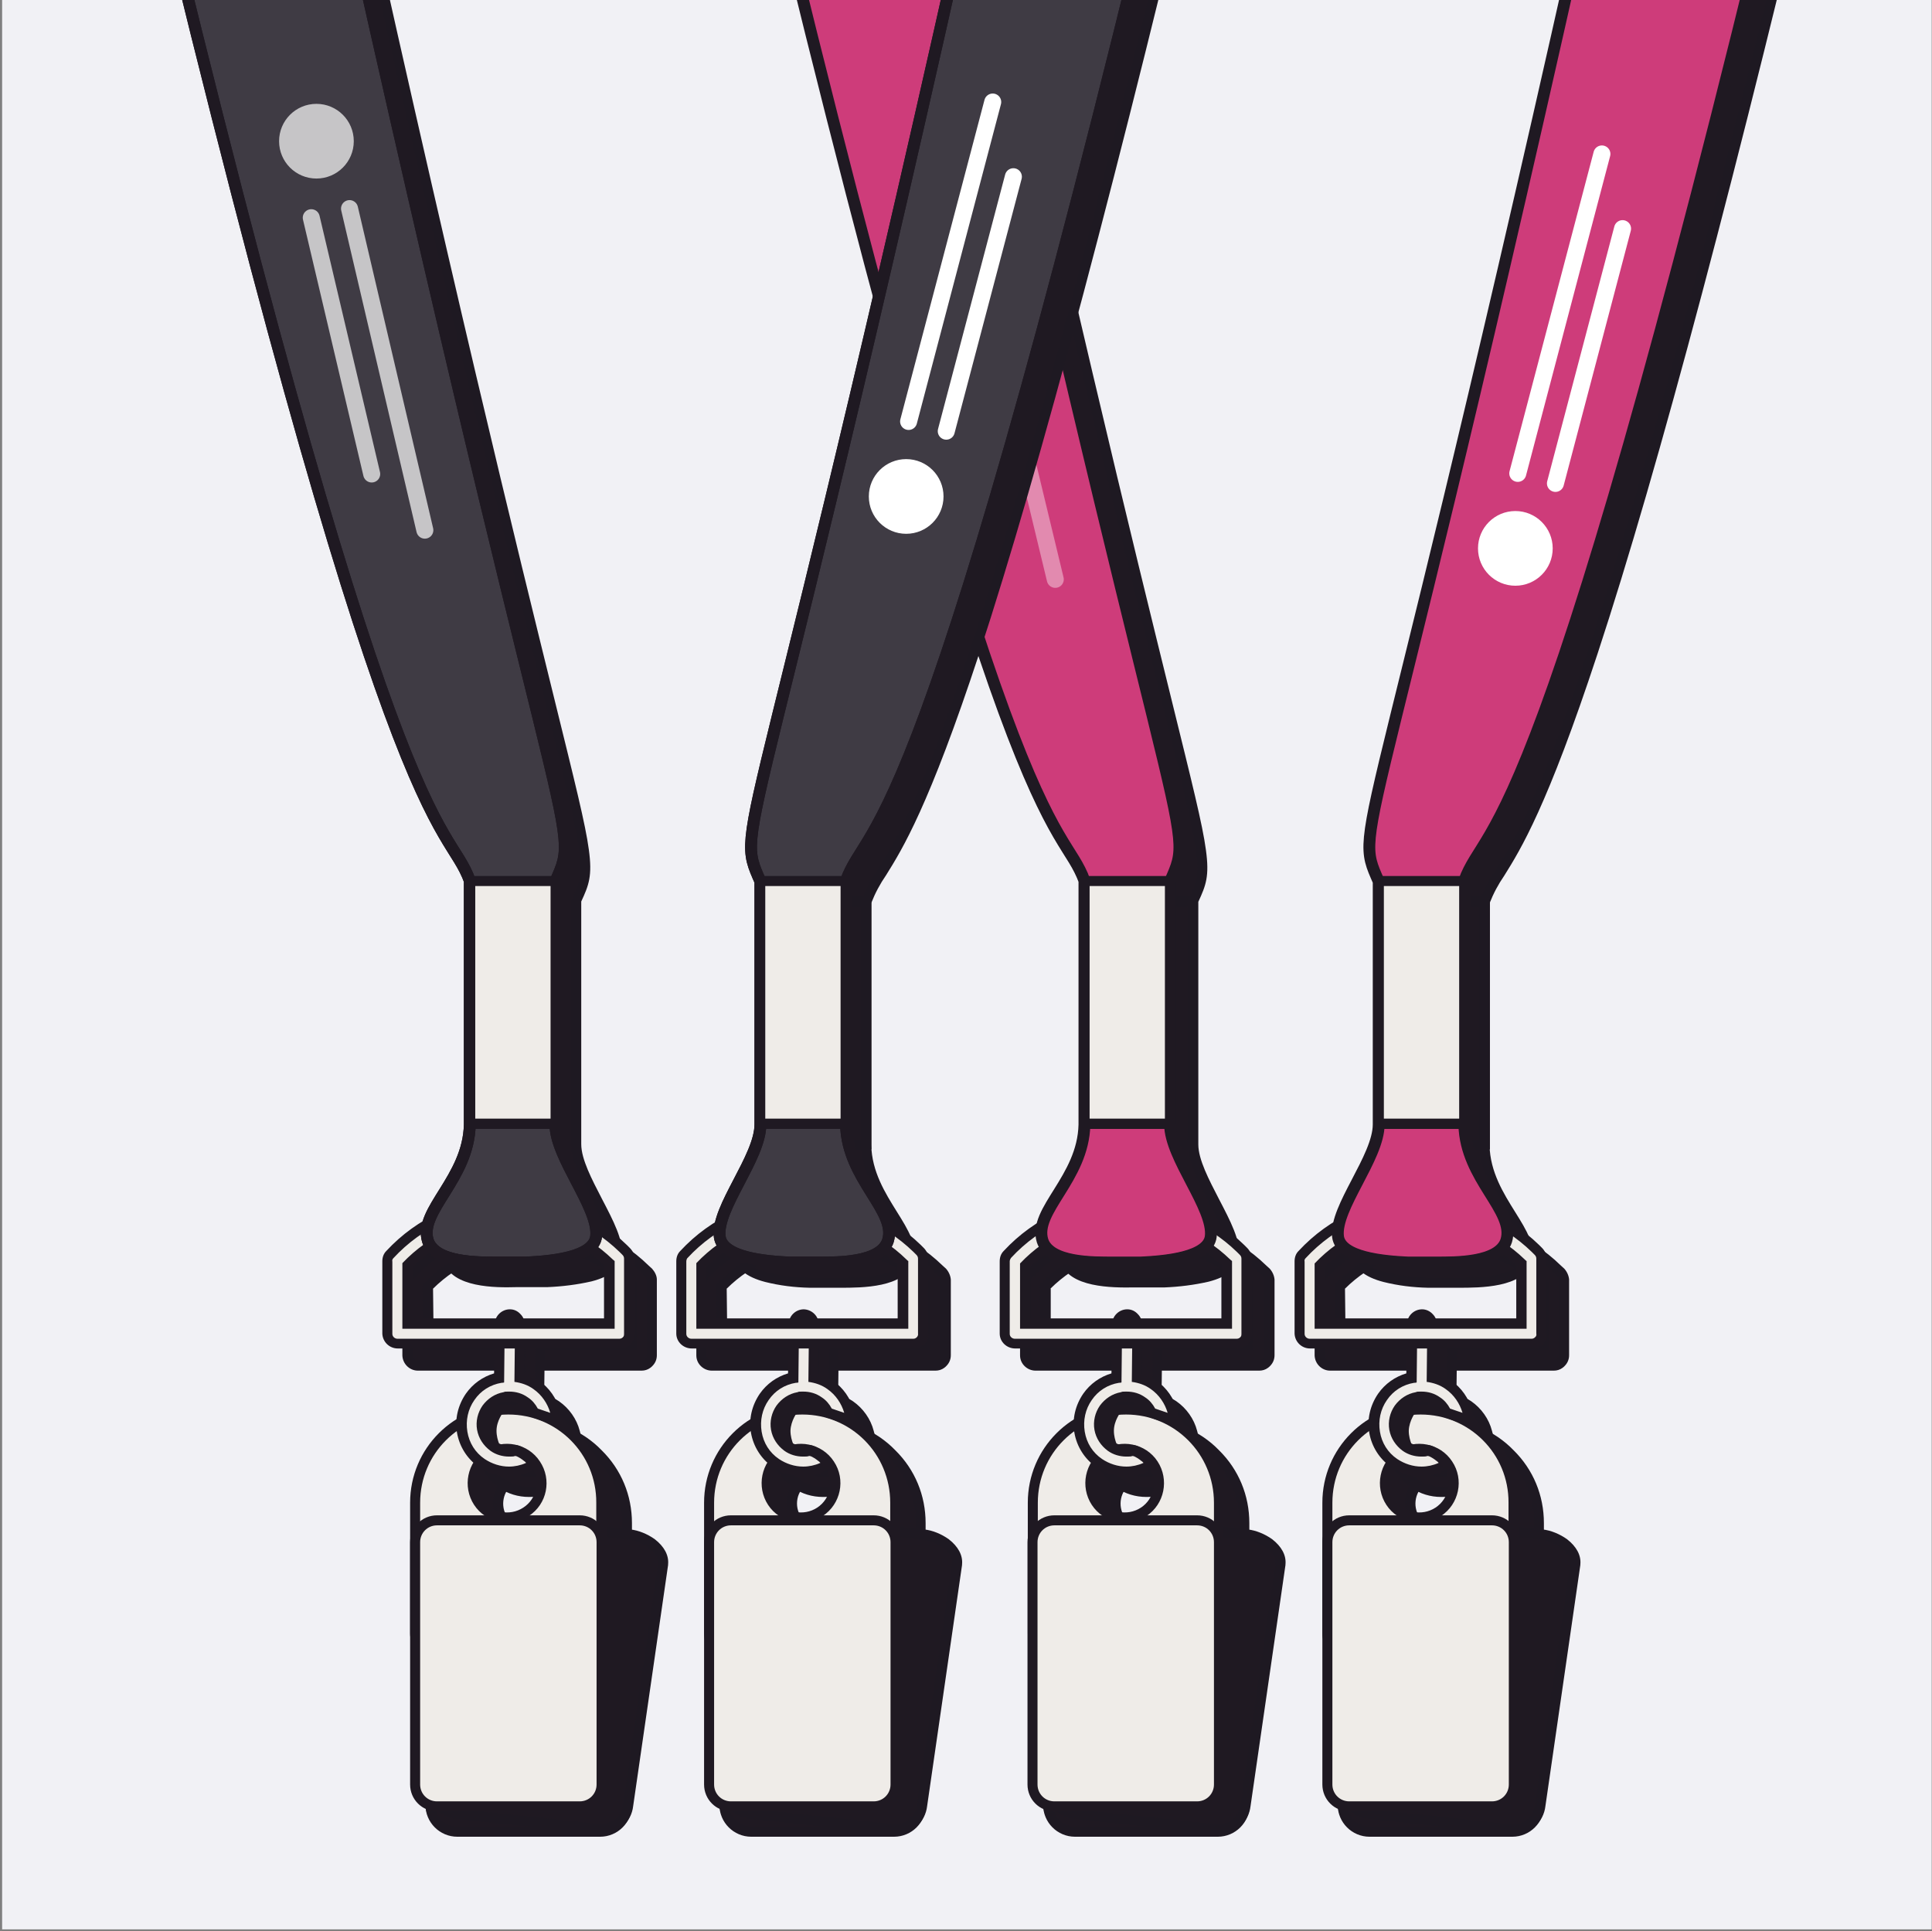 <?xml version="1.0" encoding="UTF-8"?>
<svg id="Layer_1" data-name="Layer 1" xmlns="http://www.w3.org/2000/svg" xmlns:xlink="http://www.w3.org/1999/xlink" version="1.1" viewBox="0 0 636.2 636">
  <rect x="0" y="0" width="636.2" height="636" fill="#808080" stroke="none"/>
  <defs>
    <style>
      .cls-1, .cls-2, .cls-3, .cls-4, .cls-5 {
        fill: none;
      }

      .cls-1, .cls-3, .cls-6, .cls-4, .cls-5, .cls-7, .cls-8, .cls-9, .cls-10 {
        stroke-miterlimit: 10;
      }

      .cls-1, .cls-3, .cls-6, .cls-4, .cls-7, .cls-8, .cls-10 {
        stroke: #1f1922;
      }

      .cls-1, .cls-5 {
        stroke-linecap: round;
        stroke-width: 5.6px;
      }

      .cls-11 {
        fill: #f1f1f5;
      }

      .cls-11, .cls-12, .cls-2, .cls-13, .cls-14 {
        stroke-width: 0px;
      }

      .cls-12, .cls-8 {
        fill: #efece8;
      }

      .cls-15 {
        clip-path: url(#clippath);
      }

      .cls-13 {
        fill: #1e1922;
      }

      .cls-3, .cls-6, .cls-7 {
        stroke-width: 3.9px;
      }

      .cls-16 {
        clip-path: url(#clippath-1);
      }

      .cls-6 {
        fill: #ce3c7a;
      }

      .cls-4, .cls-8 {
        stroke-width: 3.3px;
      }

      .cls-17 {
        opacity: .4;
      }

      .cls-5, .cls-9 {
        stroke: #fff;
      }

      .cls-18 {
        opacity: .7;
      }

      .cls-14, .cls-10 {
        fill: #1f1922;
      }

      .cls-7 {
        fill: #3f3b44;
      }

      .cls-9 {
        fill: #fff;
      }

      .cls-9, .cls-10 {
        stroke-width: 2.8px;
      }
    </style>
    <clipPath id="clippath">
      <rect class="cls-2" width="636.1" height="636"/>
    </clipPath>
    <clipPath id="clippath-1">
      <rect class="cls-2" width="636.1" height="636"/>
    </clipPath>
  </defs>
  <g id="Group_6218" data-name="Group 6218">
    <path id="Path_654616" data-name="Path 654616" class="cls-11" d="M.7,0h635.4v635.4H.7V0Z"/>
  </g>
  <g>
    <g class="cls-15">
      <g>
        <g id="Mask_Group_1068" data-name="Mask Group 1068">
          <g id="Group_5904" data-name="Group 5904">
            <g id="Group_5903" data-name="Group 5903">
              <path id="Path_653858" data-name="Path 653858" class="cls-14" d="M488.9,297.1c8-22.2,25.2-2.8,112.9-373.5h-61.1c-82.2,373.7-89,352.7-79.9,373.5v80c0,11-14.5,27.5-13.4,36.9.8,7,14.9,8.2,23,8.6h9.1c6.6,0,20.9.2,23.3-7.2,3.1-9.9-13.4-20.3-13.8-38.2v-80.1Z"/>
              <path id="Path_653834" data-name="Path 653834" class="cls-13" d="M480.4,424.1h-10.2c-4.9-.1-9.8-.7-14.6-1.9-6.2-1.6-9.6-4.4-10-8.2-.6-5.2,2.9-11.9,6.6-19,3.3-6.4,6.8-13,6.8-18v-79.9c-2.5-5.4-3.8-8.4-2.6-17.1,1.1-8.3,4.6-22.2,11.4-49.8,11.7-47.5,33.6-135.9,71.2-307l.3-1.3h64.6l-.5,2.1c-31.3,132.4-57.3,230.4-77.3,291.2-16.6,50.5-25.4,64.6-30.7,73.1-2,2.9-3.6,5.9-4.9,9.2v79.7c.2,8.8,4.6,15.8,8.4,21.9,3.8,6.1,7.1,11.3,5.3,16.8-2.6,8.2-16.9,8.2-23.8,8.2ZM470.3,420.8h10.1c5.6,0,18.8,0,20.7-6.1,1.3-4-1.5-8.4-5-14-3.9-6.2-8.7-13.9-8.9-23.6h0v-80.6c1.5-3.6,3.2-6.9,5.4-10.1,5.2-8.3,13.9-22.2,30.4-72.3,19.8-60.4,45.6-157.5,76.7-288.8h-57.7c-37.5,170.2-59.3,258.3-71,305.7-6.8,27.5-10.2,41.3-11.3,49.5-1.1,7.8,0,10.1,2.3,15.3l.4.9v80.3c0,5.8-3.7,12.8-7.2,19.6-3.3,6.3-6.7,12.8-6.2,17.1.2,2.8,4.2,6.3,21.3,7.1Z"/>
              <path id="Path_653855" data-name="Path 653855" class="cls-14" d="M438,449.7v-1.7,1.7c-1.8,0-3.3-1.5-3.3-3.3v-24c-.1-.8.2-1.7.8-2.3,9.9-10.7,23.7-17,38.3-17.3h1.5c14.1,0,27.6,5.5,37.7,15.3l1.1,1c.6.6,1,1.5,1,2.4v24.9c.1.9-.2,1.7-.9,2.4-.2.1-.3.3-.5.4-.6.4-1.2.6-1.9.6h-73.8ZM508.3,443v-20.1h-.1c-8.8-8.6-20.7-13.4-33-13.4h-1.3c-12.3.3-24.1,5.4-32.6,14.3v19.3c.1,0,67,0,67,0Z"/>
              <path id="Path_653856" data-name="Path 653856" class="cls-13" d="M475.2,404.4c13.6,0,26.7,5.3,36.5,14.8l1.1,1c.3.3.5.7.5,1.2v24.9c.1.4,0,.9-.4,1.2-.1.1-.2.1-.3.2-.3.2-.6.3-.9.3h-73.7c-.9,0-1.7-.7-1.7-1.7v-24c-.1-.4,0-.8.3-1.1,9.6-10.4,23-16.5,37.1-16.8h1.5M439.7,444.7h70.3v-22.5c-.1,0-.7-.5-.7-.5-9.1-8.9-21.4-13.9-34.2-13.9h-1.3c-13,.3-25.3,5.8-34.3,15.3l.2,21.6M475.2,401.1h-1.5c-15,.4-29.3,6.8-39.5,17.9-.9.9-1.3,2.2-1.3,3.4v24c.1,2.8,2.4,5,5.1,5h73.7c1,0,2-.3,2.8-.9.3-.2.5-.4.7-.6,1-1,1.5-2.2,1.5-3.6v-24.9c-.1-1.3-.7-2.6-1.6-3.6l-1.1-1c-10.3-10.1-24.3-15.7-38.8-15.7M442.9,424.4c8.3-8.2,19.4-13,31-13.3h1.3c11.7,0,22.9,4.5,31.4,12.5v17.8c.1,0-63.5,0-63.5,0l-.2-17Z"/>
              <g>
                <g>
                  <path class="cls-14" d="M449.8,552.3c-4.2,0-7.6-3.4-7.6-7.6v-43.1c0-8.6,3.4-16.8,9.5-22.9s14.2-9.5,22.9-9.5c17.8,0,32.4,14.5,32.4,32.3v43.1c0,2-.8,3.9-2.2,5.4-1.4,1.4-3.3,2.2-5.4,2.2h-49.6ZM474.1,485.5c-1.9,0-3.7.6-5.3,1.6-4.5,2.9-5.7,8.9-2.8,13.4,1.8,2.7,4.8,4.4,8.1,4.4s3.7-.6,5.3-1.6c4.5-2.9,5.7-8.9,2.8-13.4-1.8-2.8-4.8-4.4-8.1-4.4Z"/>
                  <path class="cls-13" d="M474.5,470.9c16.9,0,30.7,13.7,30.7,30.7v43.1c0,3.3-2.6,5.9-5.9,5.9h-49.5c-3.3,0-5.9-2.7-5.9-5.9v-43.1c-.1-17,13.7-30.7,30.6-30.7h0M474.1,506.5c2.1,0,4.3-.6,6.2-1.9,5.2-3.4,6.7-10.5,3.2-15.7-2.2-3.3-5.8-5.1-9.5-5.1s-4.3.6-6.2,1.9c-5.2,3.4-6.7,10.5-3.2,15.7,2.2,3.3,5.8,5.1,9.5,5.1M474.5,467.6h0c-9.1,0-17.6,3.5-24,10-6.4,6.4-10,15-10,24v43.1c0,2.5,1,4.8,2.7,6.5s4.1,2.7,6.5,2.7h49.5c2.5,0,4.8-1,6.5-2.7s2.7-4.1,2.7-6.5v-43.1c0-9.1-3.5-17.6-10-24-6.3-6.5-14.8-10-23.9-10h0ZM474.1,503.2c-2.7,0-5.2-1.4-6.7-3.6-2.4-3.7-1.4-8.7,2.3-11.1,1.3-.9,2.8-1.3,4.4-1.3,2.7,0,5.2,1.4,6.7,3.6,2.4,3.7,1.4,8.7-2.3,11.1-1.3.8-2.8,1.3-4.4,1.3h0Z"/>
                </g>
                <g>
                  <path class="cls-14" d="M474.8,491.2c-3.2,0-6.3-1-9-2.8-3.4-2.4-5.7-6-6.4-10.1s.2-8.3,2.6-11.7c2.3-3.3,5.7-5.5,9.5-6.3l.2-17.4c0-1.8,1.5-3.3,3.3-3.3s1.7.3,2.3,1c.6.6,1,1.5,1,2.3l-.2,17.4c2.1.4,3.9,1.2,5.6,2.4,3,2.1,5.2,5.2,6.1,8.8l.8,3-7.6-2.6-.3-.6c-.7-1.3-1.6-2.3-2.8-3.2-1.5-1.1-3.3-1.6-5.1-1.6s-1.1,0-1.6.1c-2.4.4-4.4,1.7-5.8,3.7-1.4,2-1.9,4.4-1.5,6.7.4,2.4,1.7,4.4,3.7,5.8,1.5,1.1,3.3,1.6,5.2,1.6s1.2-.1,1.8-.2h.4c1.7,0,4.9,2.6,5.1,3.6l.3,1.3-1.3.6c-2.1,1.1-4.2,1.5-6.3,1.5Z"/>
                  <path class="cls-13" d="M475,441.3c.9,0,1.7.7,1.7,1.7l-.2,18.8c2.2.3,4.4,1,6.3,2.4,2.7,1.9,4.6,4.7,5.5,7.8l-4.1-1.4c-.8-1.5-1.9-2.8-3.3-3.7-1.8-1.3-3.9-1.9-6.1-1.9s-1.3.1-1.9.2c-2.8.5-5.2,2.1-6.9,4.4-1.6,2.3-2.3,5.2-1.8,8s2.1,5.2,4.4,6.9c1.8,1.3,4,1.9,6.1,1.9s1.4-.1,2.1-.2h.1c.8,0,3.8,2.2,3.5,2.3-1.8.8-3.7,1.2-5.6,1.2-2.8,0-5.6-.9-8-2.5-3.1-2.1-5.1-5.3-5.7-9-.6-3.7.2-7.4,2.3-10.4,2.1-3.1,5.3-5.1,9-5.7.3,0,.5,0,.8-.1l.2-18.8c-.1-1.2.7-1.9,1.6-1.9M475,438h0c-2.7,0-5,2.2-5,5l-.2,16.1c-3.7,1.1-7,3.4-9.3,6.7-2.6,3.8-3.7,8.4-2.9,12.9s3.3,8.5,7.1,11.2c2.9,2.1,6.4,3.1,9.9,3.1s4.7-.5,6.9-1.5c1.5-.6,2.3-2.2,1.9-3.8-.3-1.2-1-2.1-2.9-3.4-2-1.4-3.1-1.6-3.8-1.6s-.5,0-.7.1c-.5.1-1,.1-1.4.1-1.5,0-3-.5-4.2-1.3-1.6-1.1-2.7-2.8-3-4.7-.3-1.9.1-3.9,1.2-5.5,1.1-1.6,2.8-2.7,4.7-3,.4-.1.9-.1,1.3-.1,1.5,0,2.9.5,4.2,1.3.9.7,1.7,1.6,2.3,2.6l.6,1.2,1.2.4,4.1,1.4,5.9,2-1.6-6c-1-3.9-3.5-7.4-6.8-9.7-1.5-1-3.1-1.8-4.9-2.3l.2-16.1c.2-2.9-2-5.1-4.8-5.1h0Z"/>
                </g>
                <g>
                  <path class="cls-14" d="M451,602.7c-4.9,0-8.9-4-8.9-8.9v-79.8c0-4.9,4-8.9,8.9-8.9h47c4.9,0,8.9,4,8.9,8.9v79.8c0,4.9-4,8.9-8.9,8.9h-47Z"/>
                  <path class="cls-13" d="M498,506.9c4,0,7.2,3.2,7.2,7.2v79.8c0,4-3.2,7.2-7.2,7.2h-47c-4,0-7.2-3.2-7.2-7.2v-79.8c0-4,3.2-7.2,7.2-7.2h47M498,503.6h-47c-5.8,0-10.5,4.7-10.5,10.5v79.8c0,5.8,4.7,10.5,10.5,10.5h47c5.8,0,10.5-4.7,10.5-10.5v-79.8c0-5.8-4.7-10.5-10.5-10.5h0Z"/>
                </g>
                <g>
                  <path class="cls-14" d="M451,603.2c-4.9,0-8.9-4-8.9-8.9v-79.8c0-4.9,4-8.9,8.9-8.9h47c4.9,0,8.9,4,8.9,8.9v79.8c0,4.9-4,8.9-8.9,8.9h-47Z"/>
                  <path class="cls-13" d="M498,507.4c4,0,7.2,3.2,7.2,7.2v79.8c0,4-3.2,7.2-7.2,7.2h-47c-4,0-7.2-3.2-7.2-7.2v-79.8c0-4,3.2-7.2,7.2-7.2h47M498,504.1h-47c-5.8,0-10.5,4.7-10.5,10.5v79.8c0,5.8,4.7,10.5,10.5,10.5h47c5.8,0,10.5-4.7,10.5-10.5v-79.8c0-5.8-4.7-10.5-10.5-10.5h0Z"/>
                </g>
                <g>
                  <path class="cls-14" d="M498.4,602.5c-.3,0-.6,0-.9-.1l-46.7-5c-4.9-.5-8.4-4.9-7.9-9.7l8.4-79.3c.5-4.5,4.3-7.9,8.8-7.9s.6,0,.9.1l46.7,5c2.3.2,5.1,1.4,7.2,2.9,2.7,2,4,4.4,3.8,6.8l-11.5,79.5c-.5,4.3-4.3,7.7-8.8,7.7Z"/>
                  <path class="cls-13" d="M460.1,502.1h.8l46.7,5c4,.4,9.9,3.9,9.5,7.8l-11.6,79.5c-.4,3.7-3.5,6.4-7.1,6.4h-.8l-46.7-5c-4-.4-6.8-4-6.4-7.9l8.4-79.3c.4-3.8,3.6-6.5,7.2-6.5M460.1,498.8h0c-5.4,0-9.9,4-10.4,9.4l-8.4,79.3c-.3,2.8.5,5.5,2.3,7.7s4.3,3.6,7.1,3.8l46.7,5c.4,0,.7.1,1.1.1,5.4,0,9.8-4,10.4-9.3l11.5-79.4h0v-.2c.3-3-1.3-5.9-4.4-8.3-2.4-1.7-5.3-2.9-8-3.2l-46.7-5c-.5.1-.8.1-1.2.1h0Z"/>
                </g>
              </g>
              <g>
                <path class="cls-8" d="M467.8,464.2c-17,0-30.7,13.7-30.7,30.7v43.1c0,3.3,2.6,5.9,5.9,5.9h49.5c3.3,0,5.9-2.7,5.9-5.9v-43.1c.1-17-13.6-30.7-30.6-30.7ZM473.6,497.9c-5.2,3.4-12.3,2-15.7-3.2s-2-12.3,3.2-15.7c5.2-3.4,12.3-2,15.7,3.2,3.5,5.2,2,12.3-3.2,15.7Z"/>
                <g>
                  <path class="cls-12" d="M468,484.5c-3.2,0-6.3-1-9-2.8-3.4-2.4-5.7-6-6.4-10.1s.2-8.3,2.6-11.7c2.3-3.3,5.7-5.5,9.5-6.3l.2-17.4c0-1.8,1.5-3.3,3.3-3.3s1.7.4,2.3,1,1,1.5,1,2.3l-.2,17.4c2.1.4,3.9,1.2,5.6,2.4,3,2.1,5.2,5.2,6.1,8.8.2.6,0,1.2-.5,1.6-.3.3-.7.4-1.1.4s-.4,0-.5-.1l-4.1-1.4c-.4-.1-.7-.4-.9-.8-.7-1.3-1.6-2.3-2.8-3.2-1.5-1.1-3.3-1.6-5.1-1.6s-1.1,0-1.6.1c-2.4.4-4.4,1.7-5.8,3.7-1.4,2-1.9,4.4-1.5,6.7.4,2.4,1.7,4.4,3.7,5.8,1.5,1.1,3.3,1.6,5.2,1.6s1.2-.1,1.8-.2h.4c1.7,0,4.9,2.6,5.1,3.6.2.8-.3,1.6-1,1.9-2,1.2-4.1,1.6-6.3,1.6Z"/>
                  <path class="cls-14" d="M468.3,434.6c.9,0,1.7.7,1.7,1.7l-.2,18.8c2.2.3,4.4,1,6.3,2.4,2.7,1.9,4.6,4.7,5.5,7.8l-4.1-1.4c-.8-1.5-1.9-2.8-3.3-3.7-1.8-1.3-3.9-1.9-6.1-1.9s-1.3.1-1.9.2c-2.8.5-5.2,2.1-6.9,4.4-1.6,2.3-2.3,5.2-1.8,8s2.1,5.2,4.4,6.9c1.8,1.3,4,1.9,6.1,1.9s1.4-.1,2.1-.2h.1c.8,0,3.8,2.2,3.5,2.3-1.8.8-3.7,1.2-5.6,1.2-2.8,0-5.6-.9-8-2.5-3.1-2.1-5.1-5.3-5.7-9-.6-3.7.2-7.4,2.3-10.4,2.1-3.1,5.3-5.1,9-5.7.3,0,.5,0,.8-.1l.2-18.8c-.1-1.2.7-1.9,1.6-1.9M468.3,431.2c-2.7,0-5,2.2-5,5l-.2,16.1c-3.7,1.1-7,3.4-9.3,6.7-2.6,3.8-3.7,8.4-2.9,12.9s3.3,8.5,7.1,11.2c2.9,2.1,6.4,3.1,9.9,3.1s4.7-.5,6.9-1.5c1.5-.6,2.3-2.2,1.9-3.8-.3-1.2-1-2.1-2.9-3.4-2-1.4-3.1-1.6-3.8-1.6s-.5,0-.7.1c-.5.1-1,.1-1.4.1-1.5,0-3-.5-4.2-1.3-1.6-1.1-2.7-2.8-3-4.7-.3-1.9.1-3.9,1.2-5.5,1.1-1.6,2.8-2.7,4.7-3,.4-.1.9-.1,1.3-.1,1.5,0,2.9.5,4.2,1.3.9.7,1.7,1.6,2.3,2.6.4.7,1.1,1.3,1.9,1.6l4.1,1.4c.4.1.7.2,1.1.2.8,0,1.6-.3,2.3-.9.9-.8,1.3-2.1.9-3.3-1-3.9-3.5-7.4-6.8-9.7-1.5-1-3.1-1.8-4.9-2.3l.2-16.1c0-1.4-.5-2.6-1.4-3.5-.9-1-2.2-1.6-3.5-1.6h0Z"/>
                </g>
                <path class="cls-12" d="M498.5,507.4v79.8c0,4-3.2,7.2-7.2,7.2h-47c-4,0-7.2-3.2-7.2-7.2v-79.8c0-4,3.2-7.2,7.2-7.2h47c4,0,7.2,3.2,7.2,7.2Z"/>
                <path class="cls-4" d="M498.5,507.9v79.8c0,4-3.2,7.2-7.2,7.2h-47c-4,0-7.2-3.2-7.2-7.2v-79.8c0-4,3.2-7.2,7.2-7.2h47c4,0,7.2,3.2,7.2,7.2Z"/>
              </g>
              <g>
                <path class="cls-12" d="M431.3,442.5c-1.8,0-3.3-1.5-3.3-3.3v-23.8c-.1-.8.2-1.6.8-2.3,9.9-10.7,23.4-16.8,38-17.2h1.5c14,0,27.3,5.4,37.4,15.2l1,1c.6.6,1,1.5,1,2.4v24.7c.1.9-.2,1.7-.9,2.3-.2.2-.3.3-.5.4-.5.4-1.2.6-1.8.6h-73.2ZM434.6,435.9h66.4v-20h-.1c-8.8-8.6-20.5-13.3-32.7-13.3h-1.3c-12.4.3-23.8,5.3-32.4,14.1v19.2Z"/>
                <path class="cls-14" d="M468.2,397.6c13.6,0,26.4,5.2,36.2,14.7l1,1c.3.3.5.7.5,1.2v24.7c.1.4,0,.9-.4,1.2-.1.1-.2.1-.2.2-.3.2-.6.3-.9.3h-73.1c-.9,0-1.7-.7-1.7-1.6v-23.8c-.1-.4,0-.8.3-1.1,9.6-10.4,22.7-16.3,36.8-16.7.5-.1,1-.1,1.5-.1M432.9,437.6h69.8v-22.3c-.1,0-.6-.5-.6-.5-9.2-8.9-21.2-13.8-33.9-13.8h-1.3c-13,.3-25.1,5.7-34,15.1v21.5M468.2,394.3h-1.5c-15,.4-28.9,6.7-39.1,17.7-.9.9-1.3,2.1-1.3,3.4v23.8c.1,2.7,2.3,4.9,5.1,4.9h73.1c1,0,2-.3,2.8-.8.3-.2.5-.4.7-.6h0c.9-.9,1.4-2.2,1.4-3.5v-24.7c-.1-1.3-.7-2.6-1.6-3.5l-1-1c-10.5-10.2-24.2-15.7-38.6-15.7h0ZM436.2,417.4c8.2-8.2,19.1-12.9,30.8-13.2h1.2c11.6,0,22.7,4.4,31.1,12.4v17.6c.1,0-63,0-63,0v-16.8h-.1Z"/>
              </g>
              <path class="cls-14" d="M460,466.3s-1.1,1.7-.5,4c.6,2.4,6.2,7.1,6.2,7.1,0,0-1.8-2.8-1.8-6.2.1-3.4,2.3-6.2,2.3-6.2l-6.2,1.3Z"/>
              <rect id="Rectangle_7765" data-name="Rectangle 7765" class="cls-14" x="460.7" y="296.9" width="28.2" height="80"/>
              <path id="Rectangle_7758" data-name="Rectangle 7758" class="cls-13" d="M459.1,295.2h31.5v83.3h-31.5v-83.3ZM487.2,298.6h-24.8v76.6h24.8v-76.6Z"/>
              <rect id="Rectangle_7766" data-name="Rectangle 7766" class="cls-14" x="460.7" y="296.9" width="28.2" height="80"/>
              <path id="Rectangle_7760" data-name="Rectangle 7760" class="cls-13" d="M459.1,295.2h31.5v83.3h-31.5v-83.3ZM487.2,298.6h-24.8v76.6h24.8v-76.6Z"/>
              <path id="Path_653866" data-name="Path 653866" class="cls-6" d="M482.1,290.3c8-22.2,25.2-2.8,112.9-373.5h-61.1c-82.2,373.7-89,352.7-79.9,373.5v80c0,11-14.5,27.5-13.4,36.9.8,7,14.9,8.2,23,8.6h9.1c6.6,0,20.9.2,23.3-7.2,3.1-9.9-13.4-20.3-13.8-38.2v-80.1Z"/>
              <path id="Path_653846" data-name="Path 653846" class="cls-14" d="M473.6,417.4h-10.1c-4.9-.1-9.8-.7-14.6-1.9-6.2-1.6-9.6-4.4-10-8.2-.6-5.2,2.9-11.9,6.6-19,3.3-6.4,6.8-13,6.8-18v-79.9c-2.5-5.4-3.8-8.4-2.6-17.1,1.1-8.3,4.6-22.2,11.4-49.8,11.7-47.5,33.6-135.9,71.2-307l.3-1.3h64.6l-.5,2.1c-31.3,132.4-57.3,230.4-77.3,291.2-16.6,50.5-25.4,64.6-30.7,73.1-2,2.9-3.6,5.9-4.9,9.2v79.7c.2,8.8,4.6,15.8,8.4,21.9,3.8,6.1,7.1,11.3,5.3,16.8-2.7,8.1-17,8.2-23.9,8.2ZM463.6,414h10.1c5.6,0,18.8,0,20.7-6.1,1.3-4-1.5-8.4-5-14-3.9-6.2-8.7-13.9-8.9-23.6h0v-80.6c1.5-3.6,3.2-6.9,5.4-10.1,5.2-8.3,13.9-22.2,30.4-72.3,19.8-60.4,45.6-157.5,76.7-288.8h-57.7c-37.6,170.3-59.3,258.4-71,305.7-6.8,27.5-10.2,41.3-11.3,49.5-1.1,7.8,0,10.1,2.3,15.3l.4.9v80.3c0,5.8-3.7,12.8-7.2,19.6-3.3,6.3-6.7,12.8-6.2,17.1.2,2.8,4.2,6.3,21.3,7.1Z"/>
              <rect id="Rectangle_7767" data-name="Rectangle 7767" class="cls-12" x="454" y="290.1" width="28.2" height="80"/>
              <path id="Rectangle_7762" data-name="Rectangle 7762" class="cls-14" d="M452.3,288.5h31.5v83.3h-31.5v-83.3ZM480.5,291.8h-24.8v76.6h24.8v-76.6Z"/>
            </g>
          </g>
        </g>
        <g>
          <circle class="cls-9" cx="499" cy="180.6" r="10.9"/>
          <line class="cls-5" x1="499.8" y1="155.9" x2="527.5" y2="50.7"/>
          <line class="cls-5" x1="512.2" y1="159.2" x2="534.3" y2="75.3"/>
        </g>
        <g id="Mask_Group_1068-2" data-name="Mask Group 1068">
          <g id="Group_5904-2" data-name="Group 5904">
            <g id="Group_5903-2" data-name="Group 5903">
              <path id="Path_653858-2" data-name="Path 653858" class="cls-14" d="M364.6,297.1c-8-22.2-25.2-2.8-112.9-373.5h61.1c82.2,373.7,89,352.7,79.9,373.5v80c0,11,14.5,27.5,13.4,36.9-.8,7-14.9,8.2-23,8.6h-9.1c-6.6,0-20.9.2-23.3-7.2-3.1-9.9,13.4-20.3,13.8-38.2v-80.1Z"/>
              <path id="Path_653834-2" data-name="Path 653834" class="cls-13" d="M349.2,415.7c-1.7-5.5,1.5-10.7,5.3-16.8,3.8-6.1,8.2-13.1,8.4-21.9v-79.7c-1.3-3.2-2.9-6.3-4.9-9.2-5.3-8.4-14.2-22.6-30.7-73.1-19.8-60.7-45.8-158.6-77.2-291.1l-.5-2.1h64.6l.3,1.3c37.6,171.2,59.5,259.5,71.2,307,6.8,27.6,10.3,41.5,11.4,49.8,1.2,8.7,0,11.7-2.5,17.1v.3c0,0,0,79.6,0,79.6,0,5,3.5,11.6,6.8,18,3.7,7.1,7.2,13.7,6.6,19-.4,3.8-3.8,6.6-10,8.2-4.8,1.1-9.7,1.7-14.6,1.9h-10.2c-6.9.1-21.2.1-23.9-8.3ZM404.6,413.7c.5-4.2-2.9-10.8-6.2-17.1-3.5-6.8-7.2-13.8-7.2-19.6v-80.3l.4-.9c2.3-5.2,3.3-7.6,2.3-15.3-1.1-8.1-4.5-22-11.3-49.5-11.8-47.4-33.6-135.5-71.1-305.8h-57.7c31.2,131.3,57,228.5,76.8,288.9,16.4,50.1,25.2,64,30.4,72.3,2.1,3.1,3.9,6.5,5.3,10.1v.3c0,0,0,80.3,0,80.3h0c-.2,9.7-5.1,17.4-8.9,23.6-3.5,5.6-6.3,10-5,14,1.9,6.1,15.1,6.1,20.7,6.1h10.1c17-.8,21-4.3,21.3-7.1Z"/>
              <path id="Path_653855-2" data-name="Path 653855" class="cls-14" d="M341,449.7v-1.7,1.7c-1.8,0-3.3-1.5-3.3-3.3v-24c0-.8.2-1.7.8-2.3,9.9-10.7,23.7-17,38.3-17.3h1.5c14.1,0,27.6,5.5,37.7,15.3l1.1,1c.6.6,1,1.5,1,2.4v24.9c.1.9-.2,1.7-.9,2.4-.2.1-.3.3-.5.4-.6.4-1.2.6-1.9.6h-73.8ZM411.3,443v-20.1h0c-8.8-8.6-20.7-13.4-33-13.4h-1.3c-12.3.3-24.1,5.4-32.6,14.3v19.3c0,0,67,0,67,0Z"/>
              <path id="Path_653856-2" data-name="Path 653856" class="cls-13" d="M378.2,404.4c13.6,0,26.7,5.3,36.5,14.8l1.1,1c.3.3.5.7.5,1.2v24.9c.1.4,0,.9-.4,1.2-.1.1-.2.1-.3.2-.3.2-.6.3-.9.3h-73.7c-.9,0-1.7-.7-1.7-1.7v-24c0-.4.1-.8.3-1.1,9.6-10.4,23-16.5,37.1-16.8h1.5M342.6,444.7h70.3v-22.5c-.1,0-.7-.5-.7-.5-9.1-8.9-21.4-13.9-34.2-13.9h-1.3c-13,.3-25.3,5.8-34.3,15.3l.2,21.6M378.2,401.1h-1.5c-15,.4-29.3,6.8-39.5,17.9-.9.9-1.3,2.2-1.3,3.4v24c0,2.8,2.4,5,5.1,5h73.7c1,0,2-.3,2.8-.9.3-.2.5-.4.7-.6,1-1,1.5-2.2,1.5-3.6v-24.9c-.1-1.3-.7-2.6-1.6-3.6l-1.1-1c-10.4-10.1-24.3-15.7-38.8-15.7M345.9,424.4c8.3-8.2,19.4-13,31-13.3h1.3c11.7,0,22.9,4.5,31.4,12.5v17.8c0,0-63.6,0-63.6,0v-17Z"/>
              <g>
                <g>
                  <path class="cls-14" d="M352.7,552.3c-2,0-3.9-.8-5.4-2.2-1.4-1.4-2.2-3.3-2.2-5.4v-43.1c0-8.6,3.4-16.8,9.5-22.9s14.2-9.5,22.9-9.5c17.8,0,32.4,14.5,32.4,32.3v43.1c0,2-.8,3.9-2.2,5.4-1.4,1.4-3.3,2.2-5.4,2.2h-49.6ZM377,485.5c-1.9,0-3.7.6-5.3,1.6-4.5,2.9-5.7,8.9-2.8,13.4,1.8,2.7,4.8,4.4,8.1,4.4s3.7-.6,5.3-1.6c4.5-2.9,5.7-8.9,2.8-13.4-1.8-2.8-4.8-4.4-8.1-4.4Z"/>
                  <path class="cls-13" d="M377.5,470.9c16.9,0,30.7,13.7,30.7,30.7v43.1c0,3.3-2.6,5.9-5.9,5.9h-49.5c-3.3,0-5.9-2.7-5.9-5.9v-43.1c0-17,13.6-30.7,30.6-30.7h0M377,506.5c2.1,0,4.3-.6,6.2-1.9,5.2-3.4,6.7-10.5,3.2-15.7-2.2-3.3-5.8-5.1-9.5-5.1s-4.3.6-6.2,1.9c-5.2,3.4-6.7,10.5-3.2,15.7,2.2,3.3,5.9,5.1,9.5,5.1M377.5,467.6h0c-9.1,0-17.6,3.5-24,10-6.4,6.4-10,15-10,24v43.1c0,2.5,1,4.8,2.7,6.5s4.1,2.7,6.5,2.7h49.5c2.5,0,4.8-1,6.5-2.7s2.7-4.1,2.7-6.5v-43.1c0-9.1-3.5-17.6-10-24-6.3-6.5-14.9-10-23.9-10h0ZM377,503.2c-2.7,0-5.2-1.4-6.7-3.6-2.4-3.7-1.4-8.7,2.3-11.1,1.3-.9,2.8-1.3,4.4-1.3,2.7,0,5.2,1.4,6.7,3.6,2.4,3.7,1.4,8.7-2.3,11.1-1.3.8-2.8,1.3-4.4,1.3h0Z"/>
                </g>
                <g>
                  <path class="cls-14" d="M377.7,491.2c-3.2,0-6.3-1-9-2.8-3.4-2.4-5.7-6-6.4-10.1-.7-4.1.2-8.3,2.6-11.7,2.3-3.3,5.7-5.5,9.5-6.3l.2-17.4c0-1.8,1.5-3.3,3.3-3.3s1.7.3,2.3,1,1,1.5,1,2.3l-.2,17.4c2.1.4,3.9,1.2,5.6,2.4,3,2.1,5.2,5.2,6.1,8.8l.8,3-7.6-2.6-.3-.6c-.7-1.3-1.6-2.3-2.8-3.2-1.5-1.1-3.3-1.6-5.1-1.6s-1.1,0-1.6.1c-2.4.4-4.4,1.7-5.8,3.7s-1.9,4.4-1.5,6.7c.4,2.4,1.7,4.4,3.7,5.8,1.5,1.1,3.3,1.6,5.2,1.6s1.2-.1,1.8-.2h.4c1.7,0,4.9,2.6,5.1,3.6l.3,1.3-1.3.6c-2,1.1-4.1,1.5-6.3,1.5Z"/>
                  <path class="cls-13" d="M377.9,441.3c.9,0,1.7.7,1.7,1.7l-.2,18.8c2.2.3,4.4,1,6.3,2.4,2.7,1.9,4.6,4.7,5.5,7.8l-4.1-1.4c-.8-1.5-1.9-2.8-3.3-3.7-1.8-1.3-3.9-1.9-6.1-1.9s-1.3.1-1.9.2c-2.8.5-5.2,2.1-6.9,4.4-1.6,2.3-2.3,5.2-1.8,8s2.1,5.2,4.4,6.9c1.8,1.3,4,1.9,6.1,1.9s1.4-.1,2.1-.2h0c.8,0,3.8,2.2,3.5,2.3-1.8.8-3.7,1.2-5.6,1.2-2.8,0-5.6-.9-8-2.5-3.1-2.1-5.1-5.3-5.7-9s.2-7.4,2.3-10.4c2.1-3.1,5.3-5.1,9-5.7.3,0,.5,0,.8-.1l.2-18.8c0-1.2.7-1.9,1.6-1.9M377.9,438h0c-2.7,0-5,2.2-5,5l-.2,16.1c-3.7,1.1-7,3.4-9.3,6.7-2.6,3.8-3.7,8.4-2.9,12.9.8,4.5,3.3,8.5,7.1,11.2,2.9,2.1,6.4,3.1,9.9,3.1s4.7-.5,6.9-1.5c1.5-.6,2.3-2.2,1.9-3.8-.3-1.2-1-2.1-2.9-3.4-2-1.4-3.1-1.6-3.8-1.6s-.5,0-.7.1c-.5.1-1,.1-1.4.1-1.5,0-3-.5-4.2-1.3-1.6-1.1-2.7-2.8-3-4.7-.3-1.9,0-3.9,1.2-5.5s2.8-2.7,4.7-3c.4-.1.9-.1,1.3-.1,1.5,0,2.9.5,4.2,1.3.9.7,1.7,1.6,2.3,2.6l.6,1.2,1.2.4,4.1,1.4,5.9,2-1.6-6c-1-3.9-3.5-7.4-6.8-9.7-1.5-1-3.1-1.8-4.9-2.3l.2-16.1c.2-2.9-2-5.1-4.8-5.1h0Z"/>
                </g>
                <g>
                  <path class="cls-14" d="M354,602.7c-4.9,0-8.9-4-8.9-8.9v-79.8c0-4.9,4-8.9,8.9-8.9h47c4.9,0,8.9,4,8.9,8.9v79.8c0,4.9-4,8.9-8.9,8.9h-47Z"/>
                  <path class="cls-13" d="M401,506.9c4,0,7.2,3.2,7.2,7.2v79.8c0,4-3.2,7.2-7.2,7.2h-47c-4,0-7.2-3.2-7.2-7.2v-79.8c0-4,3.2-7.2,7.2-7.2h47M401,503.6h-47c-5.8,0-10.5,4.7-10.5,10.5v79.8c0,5.8,4.7,10.5,10.5,10.5h47c5.8,0,10.5-4.7,10.5-10.5v-79.8c0-5.8-4.7-10.5-10.5-10.5h0Z"/>
                </g>
                <g>
                  <path class="cls-14" d="M354,603.2c-4.9,0-8.9-4-8.9-8.9v-79.8c0-4.9,4-8.9,8.9-8.9h47c4.9,0,8.9,4,8.9,8.9v79.8c0,4.9-4,8.9-8.9,8.9h-47Z"/>
                  <path class="cls-13" d="M401,507.4c4,0,7.2,3.2,7.2,7.2v79.8c0,4-3.2,7.2-7.2,7.2h-47c-4,0-7.2-3.2-7.2-7.2v-79.8c0-4,3.2-7.2,7.2-7.2h47M401,504.1h-47c-5.8,0-10.5,4.7-10.5,10.5v79.8c0,5.8,4.7,10.5,10.5,10.5h47c5.8,0,10.5-4.7,10.5-10.5v-79.8c0-5.8-4.7-10.5-10.5-10.5h0Z"/>
                </g>
                <g>
                  <path class="cls-14" d="M401.3,602.5c-.3,0-.6,0-.9-.1l-46.7-5c-2.4-.2-4.5-1.4-6-3.2-1.5-1.8-2.2-4.1-1.9-6.5l8.4-79.3c.5-4.5,4.3-7.9,8.8-7.9s.6,0,.9.1l46.7,5c2.3.2,5.1,1.4,7.2,2.9,2.7,2,4,4.4,3.8,6.8l-11.5,79.5c-.5,4.3-4.2,7.7-8.8,7.7Z"/>
                  <path class="cls-13" d="M363,502.1h.8l46.7,5c4,.4,9.9,3.9,9.5,7.8l-11.5,79.5c-.4,3.7-3.5,6.4-7.1,6.4h-.8l-46.7-5c-4-.4-6.8-4-6.4-7.9l8.4-79.3c.4-3.8,3.5-6.5,7.1-6.5M363,498.8h0c-5.4,0-9.9,4-10.4,9.4l-8.4,79.3c-.3,2.8.5,5.5,2.3,7.7s4.3,3.6,7.1,3.8l46.7,5c.4,0,.7.1,1.1.1,5.4,0,9.8-4,10.4-9.3l11.5-79.4h0v-.2c.3-3-1.3-5.9-4.4-8.3-2.4-1.7-5.3-2.9-8-3.2l-46.7-5c-.4.1-.8.1-1.2.1h0Z"/>
                </g>
              </g>
              <g>
                <path class="cls-8" d="M370.8,464.2c-17,0-30.7,13.7-30.7,30.7v43.1c0,3.3,2.6,5.9,5.9,5.9h49.5c3.3,0,5.9-2.7,5.9-5.9v-43.1c0-17-13.7-30.7-30.6-30.7ZM376.6,497.9c-5.2,3.4-12.3,2-15.7-3.2-3.4-5.2-2-12.3,3.2-15.7,5.2-3.4,12.3-2,15.7,3.2,3.4,5.2,2,12.3-3.2,15.7Z"/>
                <g>
                  <path class="cls-12" d="M371,484.5c-3.2,0-6.3-1-9-2.8-3.4-2.4-5.7-6-6.4-10.1-.7-4.1.2-8.3,2.6-11.7,2.3-3.3,5.7-5.5,9.5-6.3l.2-17.4c0-1.8,1.5-3.3,3.3-3.3s1.7.4,2.3,1c.6.6,1,1.5,1,2.3l-.2,17.4c2.1.4,3.9,1.2,5.6,2.4,3,2.1,5.2,5.2,6.1,8.8.2.6,0,1.2-.5,1.6-.3.3-.7.4-1.1.4s-.4,0-.5-.1l-4.1-1.4c-.4-.1-.7-.4-.9-.8-.7-1.3-1.6-2.3-2.8-3.2-1.5-1.1-3.3-1.6-5.1-1.6s-1.1,0-1.6.1c-2.4.4-4.4,1.7-5.8,3.7s-1.9,4.4-1.5,6.7c.4,2.4,1.7,4.4,3.7,5.8,1.5,1.1,3.3,1.6,5.2,1.6s1.2-.1,1.8-.2h.4c1.7,0,4.9,2.6,5.1,3.6.2.8-.3,1.6-1,1.9-2,1.2-4.1,1.6-6.3,1.6Z"/>
                  <path class="cls-14" d="M371.2,434.6c.9,0,1.7.7,1.7,1.7l-.2,18.8c2.2.3,4.4,1,6.3,2.4,2.7,1.9,4.6,4.7,5.5,7.8l-4.1-1.4c-.8-1.5-1.9-2.8-3.3-3.7-1.8-1.3-3.9-1.9-6.1-1.9s-1.3.1-1.9.2c-2.8.5-5.2,2.1-6.9,4.4-1.6,2.3-2.3,5.2-1.8,8s2.1,5.2,4.4,6.9c1.8,1.3,4,1.9,6.1,1.9s1.4-.1,2.1-.2h0c.8,0,3.8,2.2,3.5,2.3-1.8.8-3.7,1.2-5.6,1.2-2.8,0-5.6-.9-8-2.5-3.1-2.1-5.1-5.3-5.7-9s.2-7.4,2.3-10.4c2.1-3.1,5.3-5.1,9-5.7.3,0,.5,0,.8-.1l.2-18.8c0-1.2.7-1.9,1.6-1.9M371.2,431.2c-2.7,0-5,2.2-5,5l-.2,16.1c-3.7,1.1-7,3.4-9.3,6.7-2.6,3.8-3.7,8.4-2.9,12.9.8,4.5,3.3,8.5,7.1,11.2,2.9,2.1,6.4,3.1,9.9,3.1s4.7-.5,6.9-1.5c1.5-.6,2.3-2.2,1.9-3.8-.3-1.2-1-2.1-2.9-3.4-2-1.4-3.1-1.6-3.8-1.6s-.5,0-.7.1c-.5.1-1,.1-1.4.1-1.5,0-3-.5-4.2-1.3-1.6-1.1-2.7-2.8-3-4.7-.3-1.9,0-3.9,1.2-5.5s2.8-2.7,4.7-3c.4-.1.9-.1,1.3-.1,1.5,0,2.9.5,4.2,1.3.9.7,1.7,1.6,2.3,2.6.4.7,1.1,1.3,1.9,1.6l4.1,1.4c.4.1.7.2,1.1.2.8,0,1.6-.3,2.3-.9.9-.8,1.3-2.1.9-3.3-1-3.9-3.5-7.4-6.8-9.7-1.5-1-3.1-1.8-4.9-2.3l.2-16.1c0-1.4-.5-2.6-1.4-3.5-.9-1-2.1-1.6-3.5-1.6h0Z"/>
                </g>
                <path class="cls-12" d="M401.4,507.4v79.8c0,4-3.2,7.2-7.2,7.2h-47c-4,0-7.2-3.2-7.2-7.2v-79.8c0-4,3.2-7.2,7.2-7.2h47c4,0,7.2,3.2,7.2,7.2Z"/>
                <path class="cls-4" d="M401.4,507.9v79.8c0,4-3.2,7.2-7.2,7.2h-47c-4,0-7.2-3.2-7.2-7.2v-79.8c0-4,3.2-7.2,7.2-7.2h47c4,0,7.2,3.2,7.2,7.2Z"/>
              </g>
              <g>
                <path class="cls-12" d="M334.2,442.5c-1.8,0-3.3-1.5-3.3-3.3v-23.8c0-.8.2-1.6.8-2.3,9.9-10.7,23.4-16.8,38-17.2h1.5c14,0,27.3,5.4,37.4,15.2l1,1c.6.6,1,1.5,1,2.4v24.7c0,.9-.3,1.7-.9,2.3-.2.2-.3.3-.5.4-.6.4-1.2.6-1.9.6h-73.1ZM337.5,435.9h66.4v-20h0c-8.8-8.6-20.5-13.3-32.7-13.3h-1.3c-12.3.3-23.8,5.3-32.4,14.1v19.2Z"/>
                <path class="cls-14" d="M371.1,397.6c13.6,0,26.4,5.2,36.2,14.7l1,1c.3.3.5.7.5,1.2v24.7c0,.4,0,.9-.4,1.2,0,.1-.2.1-.2.2-.3.2-.6.3-.9.3h-73.1c-.9,0-1.7-.7-1.7-1.6v-23.9c0-.4.2-.8.4-1.1,9.6-10.4,22.7-16.3,36.8-16.7.5,0,.9,0,1.4,0M335.9,437.6h69.8v-22.3c0,0-.6-.5-.6-.5-9.2-8.9-21.2-13.8-33.9-13.8h-1.3c-13,.3-25.1,5.7-34,15.1v21.5M371.1,394.3h-1.5c-15,.4-28.9,6.7-39.1,17.7-.9.9-1.3,2.1-1.3,3.4v23.8c0,2.7,2.3,4.9,5.1,4.9h73.1c1,0,2-.3,2.8-.8.3-.2.5-.4.7-.6h0c.9-.9,1.4-2.2,1.4-3.5v-24.7c-.1-1.3-.7-2.6-1.6-3.5l-1-1c-10.5-10.2-24.1-15.7-38.6-15.7h0ZM339.1,417.4c8.2-8.2,19.1-12.9,30.8-13.2h1.2c11.6,0,22.7,4.4,31.1,12.4v17.6c0,0-63,0-63,0v-16.8h0Z"/>
              </g>
              <path class="cls-14" d="M362.9,466.3s-1.1,1.7-.5,4c.6,2.4,6.2,7.1,6.2,7.1,0,0-1.8-2.8-1.8-6.2,0-3.4,2.3-6.2,2.3-6.2l-6.2,1.3Z"/>
              <rect id="Rectangle_7765-2" data-name="Rectangle 7765" class="cls-14" x="364.6" y="296.9" width="28.2" height="80"/>
              <path id="Rectangle_7758-2" data-name="Rectangle 7758" class="cls-13" d="M394.4,378.6h-31.5v-83.3h31.5v83.3ZM366.3,375.2h24.8v-76.6h-24.8v76.6Z"/>
              <rect id="Rectangle_7766-2" data-name="Rectangle 7766" class="cls-14" x="364.6" y="296.9" width="28.2" height="80"/>
              <path id="Rectangle_7760-2" data-name="Rectangle 7760" class="cls-13" d="M394.4,378.6h-31.5v-83.3h31.5v83.3ZM366.3,375.2h24.8v-76.6h-24.8v76.6Z"/>
              <path id="Path_653866-2" data-name="Path 653866" class="cls-6" d="M357.2,290.3c-8-22.2-25.2-2.8-112.9-373.5h61.1c82.2,373.7,89,352.7,79.9,373.5v80c0,11,14.5,27.5,13.4,36.9-.8,7-14.9,8.2-23,8.6h-9.1c-6.6,0-20.9.2-23.3-7.2-3.1-9.9,13.4-20.3,13.8-38.2v-80.1Z"/>
              <path id="Path_653846-2" data-name="Path 653846" class="cls-14" d="M341.7,409c-1.7-5.5,1.5-10.7,5.3-16.8,3.8-6.1,8.2-13.1,8.4-21.9v-79.7c-1.3-3.2-2.9-6.3-4.9-9.2-5.3-8.4-14.2-22.6-30.7-73.1-19.8-60.7-45.8-158.7-77.2-291.1l-.5-2.1h64.6l.3,1.3c37.6,171.2,59.5,259.6,71.2,307,6.8,27.6,10.3,41.5,11.4,49.8,1.2,8.7,0,11.7-2.5,17.1v.3c0,0,0,79.6,0,79.6,0,5,3.5,11.6,6.8,18,3.7,7.1,7.2,13.7,6.6,19-.4,3.8-3.8,6.6-10,8.2-4.8,1.1-9.7,1.7-14.6,1.9h-10.2c-6.9,0-21.2,0-23.9-8.3ZM397.1,406.9c.5-4.2-2.9-10.8-6.2-17.1-3.5-6.8-7.2-13.8-7.2-19.6v-80.3l.4-.9c2.3-5.2,3.3-7.6,2.3-15.3-1.1-8.1-4.5-22-11.3-49.5-11.8-47.3-33.6-135.4-71.1-305.8h-57.7c31.2,131.3,57,228.5,76.8,288.9,16.4,50.1,25.2,64,30.4,72.3,2.1,3.1,3.9,6.5,5.3,10.1v.3c0,0,0,80.3,0,80.3h0c-.2,9.7-5.1,17.4-8.9,23.6-3.5,5.6-6.3,10-5,14,1.9,6.1,15.1,6.1,20.7,6.1h10.1c17-.8,21-4.3,21.3-7.1Z"/>
              <rect id="Rectangle_7767-2" data-name="Rectangle 7767" class="cls-12" x="357.1" y="290.1" width="28.2" height="80"/>
              <path id="Rectangle_7762-2" data-name="Rectangle 7762" class="cls-14" d="M387,371.8h-31.5v-83.3h31.5v83.3ZM358.8,368.4h24.8v-76.6h-24.8v76.6Z"/>
              <g class="cls-17">
                <circle class="cls-10" cx="311" cy="62.9" r="10.9"/>
                <line class="cls-5" x1="322" y1="85" x2="347.5" y2="190.8"/>
                <line class="cls-1" x1="309.5" y1="88.1" x2="329.8" y2="172.3"/>
              </g>
            </g>
          </g>
        </g>
        <g id="Mask_Group_1068-3" data-name="Mask Group 1068">
          <g id="Group_5904-3" data-name="Group 5904">
            <g id="Group_5903-3" data-name="Group 5903">
              <path id="Path_653858-3" data-name="Path 653858" class="cls-14" d="M285.2,297.1c8-22.2,25.2-2.8,112.9-373.5h-61.1c-82.2,373.7-89,352.7-79.9,373.5v80c0,11-14.5,27.5-13.4,36.9.8,7,14.9,8.2,23,8.6h9.1c6.6,0,20.9.2,23.3-7.2,3.1-9.9-13.4-20.3-13.8-38.2v-80.1Z"/>
              <path id="Path_653834-3" data-name="Path 653834" class="cls-13" d="M276.8,424.1h-10.2c-4.9-.1-9.8-.7-14.6-1.9-6.2-1.6-9.6-4.4-10-8.2-.6-5.2,2.9-11.9,6.6-19,3.3-6.4,6.8-13,6.8-18v-79.9c-2.5-5.4-3.8-8.4-2.6-17.1,1.1-8.3,4.6-22.2,11.4-49.8,11.7-47.5,33.6-135.9,71.2-307l.3-1.3h64.6l-.5,2.1c-31.4,132.4-57.4,230.3-77.3,291.1-16.6,50.5-25.4,64.6-30.7,73.1-2,2.9-3.6,5.9-4.9,9.2v79.7c.2,8.8,4.6,15.8,8.4,21.9s7.1,11.3,5.3,16.8c-2.6,8.3-16.9,8.3-23.8,8.3ZM266.7,420.8h10.1c5.6,0,18.8,0,20.7-6.1,1.3-4-1.5-8.4-5-14-3.9-6.2-8.7-13.9-8.9-23.6h0v-80.6c1.5-3.6,3.2-6.9,5.4-10.1,5.2-8.3,13.9-22.2,30.4-72.3,19.8-60.4,45.6-157.5,76.7-288.8h-57.7c-37.5,170.2-59.3,258.3-71,305.7-6.8,27.5-10.2,41.3-11.3,49.5-1.1,7.8,0,10.1,2.3,15.3l.4.9v80.3c0,5.8-3.7,12.8-7.2,19.6-3.3,6.3-6.7,12.8-6.2,17.1.2,2.8,4.2,6.3,21.3,7.1Z"/>
              <path id="Path_653855-3" data-name="Path 653855" class="cls-14" d="M234.4,449.7v-1.7,1.7c-1.8,0-3.3-1.5-3.3-3.3v-24c0-.8.2-1.7.8-2.3,9.9-10.7,23.7-17,38.3-17.3h1.5c14.1,0,27.6,5.5,37.7,15.3l1.1,1c.6.6,1,1.5,1,2.4v24.9c.1.9-.2,1.7-.9,2.4-.2.1-.3.3-.5.4-.6.4-1.2.6-1.9.6h-73.8ZM304.7,443v-20.1h-.1c-8.8-8.6-20.7-13.4-33-13.4h-1.3c-12.3.3-24.1,5.4-32.6,14.3v19.3c0,0,67,0,67,0Z"/>
              <path id="Path_653856-3" data-name="Path 653856" class="cls-13" d="M271.6,404.4c13.6,0,26.7,5.3,36.5,14.8l1.1,1c.3.3.5.7.5,1.2v24.9c.1.4-.1.9-.4,1.2-.1.1-.2.1-.3.2-.3.2-.6.3-.9.3h-73.7c-.9,0-1.7-.7-1.7-1.7v-24c0-.4.1-.8.3-1.1,9.6-10.4,23-16.5,37.1-16.8h1.5M236.1,444.7h70.3v-22.5c-.1,0-.7-.5-.7-.5-9.1-8.9-21.4-13.9-34.2-13.9h-1.3c-13,.3-25.3,5.8-34.3,15.3l.2,21.6M271.6,401.1h-1.5c-15,.4-29.3,6.8-39.5,17.9-.9.9-1.3,2.2-1.3,3.4v24c0,2.8,2.4,5,5.1,5h73.7c1,0,2-.3,2.8-.9.3-.2.5-.4.7-.6,1-1,1.5-2.2,1.5-3.6v-24.9c-.1-1.3-.7-2.6-1.6-3.6l-1.1-1c-10.4-10.1-24.3-15.7-38.8-15.7M239.3,424.4c8.3-8.2,19.4-13,31-13.3h1.3c11.7,0,22.9,4.5,31.4,12.5v17.8c.1,0-63.5,0-63.5,0l-.2-17Z"/>
              <g>
                <g>
                  <path class="cls-14" d="M246.1,552.3c-2,0-3.9-.8-5.4-2.2-1.4-1.4-2.2-3.3-2.2-5.4v-43.1c0-8.6,3.4-16.8,9.5-22.9,6.1-6.1,14.2-9.5,22.9-9.5,17.8,0,32.3,14.5,32.3,32.3v43.1c0,2-.8,3.9-2.2,5.4-1.4,1.4-3.3,2.2-5.4,2.2h-49.5ZM270.5,485.5c-1.9,0-3.7.6-5.3,1.6-4.5,2.9-5.7,8.9-2.8,13.4,1.8,2.7,4.8,4.4,8.1,4.4s3.7-.6,5.3-1.6c4.5-2.9,5.7-8.9,2.8-13.4-1.8-2.8-4.9-4.4-8.1-4.4Z"/>
                  <path class="cls-13" d="M270.9,470.9c16.9,0,30.7,13.7,30.7,30.7v43.1c0,3.3-2.6,5.9-5.9,5.9h-49.5c-3.3,0-5.9-2.7-5.9-5.9v-43.1c0-17,13.7-30.7,30.6-30.7h0M270.5,506.5c2.1,0,4.3-.6,6.2-1.9,5.2-3.4,6.7-10.5,3.2-15.7-2.2-3.3-5.8-5.1-9.5-5.1s-4.3.6-6.2,1.9c-5.2,3.4-6.7,10.5-3.2,15.7,2.2,3.3,5.8,5.1,9.5,5.1M270.9,467.6h0c-9.1,0-17.6,3.5-24,10-6.4,6.4-10,15-10,24v43.1c0,2.5,1,4.8,2.7,6.5s4.1,2.7,6.5,2.7h49.5c2.5,0,4.8-1,6.5-2.7s2.7-4.1,2.7-6.5v-43.1c0-9.1-3.5-17.6-10-24-6.3-6.5-14.8-10-23.9-10h0ZM270.5,503.2c-2.7,0-5.2-1.4-6.7-3.6-1.2-1.8-1.6-3.9-1.2-6s1.7-3.9,3.4-5.1c1.3-.9,2.8-1.3,4.4-1.3,2.7,0,5.2,1.4,6.7,3.6,2.4,3.7,1.4,8.7-2.3,11.1-1.2.8-2.7,1.3-4.3,1.3h0Z"/>
                </g>
                <g>
                  <path class="cls-14" d="M271.1,491.2c-3.2,0-6.3-1-9-2.8-3.4-2.4-5.7-6-6.4-10.1s.2-8.3,2.6-11.7c2.3-3.3,5.7-5.5,9.5-6.3l.2-17.4c0-1.8,1.5-3.3,3.3-3.3s1.7.3,2.3,1,1,1.5,1,2.3v17.5c2,.4,3.8,1.2,5.5,2.4,3,2.1,5.2,5.2,6.1,8.8l.8,3-7.6-2.6-.3-.6c-.7-1.3-1.6-2.3-2.8-3.2-1.5-1.1-3.3-1.6-5.1-1.6s-1.1,0-1.6.1c-2.4.4-4.4,1.7-5.8,3.7s-1.9,4.4-1.5,6.7c.4,2.4,1.7,4.4,3.7,5.8,1.5,1.1,3.3,1.6,5.2,1.6s1.2-.1,1.8-.2h.4c1.7,0,4.9,2.6,5.1,3.6l.3,1.3-1.3.6c-2.1,1-4.2,1.4-6.4,1.4Z"/>
                  <path class="cls-13" d="M271.4,441.3c.9,0,1.7.7,1.7,1.7l-.2,18.8c2.2.3,4.4,1,6.3,2.4,2.7,1.9,4.6,4.7,5.5,7.8l-4.1-1.4c-.8-1.5-1.9-2.8-3.3-3.7-1.8-1.3-3.9-1.9-6.1-1.9s-1.3.1-1.9.2c-2.8.5-5.2,2.1-6.9,4.4-1.6,2.3-2.3,5.2-1.8,8s2.1,5.2,4.4,6.9c1.8,1.3,4,1.9,6.1,1.9s1.4-.1,2.1-.2h.1c.8,0,3.8,2.2,3.5,2.3-1.8.8-3.7,1.2-5.6,1.2-2.8,0-5.6-.9-8-2.5-3.1-2.1-5.1-5.3-5.7-9-.6-3.7.2-7.4,2.3-10.4,2.1-3.1,5.3-5.1,9-5.7.3,0,.5,0,.8-.1l.2-18.8c-.1-1.2.7-1.9,1.6-1.9M271.4,438h0c-2.7,0-5,2.2-5,5l-.2,16.1c-3.7,1.1-7,3.4-9.3,6.7-2.6,3.8-3.7,8.4-2.9,12.9.8,4.5,3.3,8.5,7.1,11.2,2.9,2.1,6.4,3.1,9.9,3.1s4.7-.5,6.9-1.5c1.5-.6,2.3-2.2,1.9-3.8-.3-1.2-1-2.1-2.9-3.4-2-1.4-3.1-1.6-3.8-1.6s-.5,0-.7.1c-.5.1-1,.1-1.4.1-1.5,0-3-.5-4.2-1.3-1.6-1.1-2.7-2.8-3-4.7-.3-1.9.1-3.9,1.2-5.5s2.8-2.7,4.7-3c.4-.1.9-.1,1.3-.1,1.5,0,2.9.5,4.2,1.3.9.7,1.7,1.6,2.3,2.6l.6,1.2,1.2.4,4.1,1.4,5.9,2-1.6-6c-1-3.9-3.5-7.4-6.8-9.7-1.5-1-3.1-1.8-4.9-2.3l.2-16.1c0-1.4-.5-2.6-1.4-3.5-.8-1.1-2.1-1.6-3.4-1.6h0Z"/>
                </g>
                <g>
                  <path class="cls-14" d="M247.4,602.7c-4.9,0-8.9-4-8.9-8.9v-79.8c0-4.9,4-8.9,8.9-8.9h47c4.9,0,8.9,4,8.9,8.9v79.8c0,4.9-4,8.9-8.9,8.9h-47Z"/>
                  <path class="cls-13" d="M294.4,506.9c4,0,7.2,3.2,7.2,7.2v79.8c0,4-3.2,7.2-7.2,7.2h-47c-4,0-7.2-3.2-7.2-7.2v-79.8c0-4,3.2-7.2,7.2-7.2h47M294.4,503.6h-47c-5.8,0-10.5,4.7-10.5,10.5v79.8c0,5.8,4.7,10.5,10.5,10.5h47c5.8,0,10.5-4.7,10.5-10.5v-79.8c0-5.8-4.7-10.5-10.5-10.5h0Z"/>
                </g>
                <g>
                  <path class="cls-14" d="M247.4,603.2c-4.9,0-8.9-4-8.9-8.9v-79.8c0-4.9,4-8.9,8.9-8.9h47c4.9,0,8.9,4,8.9,8.9v79.8c0,4.9-4,8.9-8.9,8.9h-47Z"/>
                  <path class="cls-13" d="M294.4,507.4c4,0,7.2,3.2,7.2,7.2v79.8c0,4-3.2,7.2-7.2,7.2h-47c-4,0-7.2-3.2-7.2-7.2v-79.8c0-4,3.2-7.2,7.2-7.2h47M294.4,504.1h-47c-5.8,0-10.5,4.7-10.5,10.5v79.8c0,5.8,4.7,10.5,10.5,10.5h47c5.8,0,10.5-4.7,10.5-10.5v-79.8c0-5.8-4.7-10.5-10.5-10.5h0Z"/>
                </g>
                <g>
                  <path class="cls-14" d="M294.8,602.5c-.3,0-.6,0-.9-.1l-46.7-5c-4.9-.5-8.4-4.9-7.9-9.7l8.4-79.3c.5-4.5,4.3-7.9,8.8-7.9s.6,0,.9.1l46.7,5c2.3.2,5.1,1.4,7.2,2.9,2.7,2,4,4.4,3.8,6.8l-11.5,79.5c-.5,4.3-4.3,7.7-8.8,7.7Z"/>
                  <path class="cls-13" d="M256.5,502.1h.8l46.7,5c4,.4,9.9,3.9,9.5,7.8l-11.5,79.4c-.4,3.7-3.5,6.4-7.1,6.4h-.8l-46.7-5c-4-.4-6.8-4-6.4-7.9l8.4-79.3c.3-3.7,3.4-6.4,7.1-6.4M256.5,498.8h0c-5.4,0-9.9,4-10.4,9.4l-8.4,79.3c-.3,2.8.5,5.5,2.3,7.7s4.3,3.6,7.1,3.8l46.7,5c.4,0,.7.1,1.1.1,5.4,0,9.8-4,10.4-9.3l11.5-79.4h0v-.2c.3-3-1.3-5.9-4.4-8.3-2.4-1.7-5.3-2.9-8-3.2l-46.7-5c-.5.1-.8.1-1.2.1h0Z"/>
                </g>
              </g>
              <g>
                <path class="cls-8" d="M264.2,464.2c-17,0-30.7,13.7-30.7,30.7v43.1c0,3.3,2.6,5.9,5.9,5.9h49.5c3.3,0,5.9-2.7,5.9-5.9v-43.1c0-17-13.6-30.7-30.6-30.7ZM270,497.9c-5.2,3.4-12.3,2-15.7-3.2s-2-12.3,3.2-15.7c5.2-3.4,12.3-2,15.7,3.2,3.5,5.2,2,12.3-3.2,15.7Z"/>
                <g>
                  <path class="cls-12" d="M264.4,484.5c-3.2,0-6.3-1-9-2.8-3.4-2.4-5.7-6-6.4-10.1s.2-8.3,2.6-11.7c2.3-3.3,5.7-5.5,9.5-6.3l.2-17.4c0-1.8,1.5-3.3,3.3-3.3s1.7.4,2.3,1c.6.6,1,1.5,1,2.3l-.2,17.4c2.1.4,3.9,1.2,5.6,2.4,3,2.1,5.2,5.2,6.1,8.8.2.6,0,1.2-.5,1.6-.3.3-.7.4-1.1.4s-.4,0-.5-.1l-4.1-1.4c-.4-.1-.7-.4-.9-.8-.7-1.3-1.6-2.3-2.8-3.2-1.5-1.1-3.3-1.6-5.1-1.6s-1.1,0-1.6.1c-2.4.4-4.4,1.7-5.8,3.7s-1.9,4.4-1.5,6.7c.4,2.4,1.7,4.4,3.7,5.8,1.5,1.1,3.3,1.6,5.2,1.6s1.2-.1,1.8-.2h.4c1.7,0,4.9,2.6,5.1,3.6.2.8-.3,1.6-1,1.9-2,1.2-4.1,1.6-6.3,1.6Z"/>
                  <path class="cls-14" d="M264.7,434.6c.9,0,1.7.7,1.7,1.7l-.2,18.8c2.2.3,4.4,1,6.3,2.4,2.7,1.9,4.6,4.7,5.5,7.8l-4.1-1.4c-.8-1.5-1.9-2.8-3.3-3.7-1.8-1.3-3.9-1.9-6.1-1.9s-1.3.1-1.9.2c-2.8.5-5.2,2.1-6.9,4.4-1.6,2.3-2.3,5.2-1.8,8s2.1,5.2,4.4,6.9c1.8,1.3,4,1.9,6.1,1.9s1.4-.1,2.1-.2h.1c.8,0,3.8,2.2,3.5,2.3-1.8.8-3.7,1.2-5.6,1.2-2.8,0-5.6-.9-8-2.5-3.1-2.1-5.1-5.3-5.7-9-.6-3.7.2-7.4,2.3-10.4,2.1-3.1,5.3-5.1,9-5.7.3,0,.5,0,.8-.1l.2-18.8c-.1-1.2.7-1.9,1.6-1.9M264.7,431.2c-2.7,0-5,2.2-5,5l-.2,16.1c-3.7,1.1-7,3.4-9.3,6.7-2.6,3.8-3.7,8.4-2.9,12.9s3.3,8.5,7.1,11.2c2.9,2.1,6.4,3.1,9.9,3.1s4.7-.5,6.9-1.5c1.5-.6,2.3-2.2,1.9-3.8-.3-1.2-1-2.1-2.9-3.4-2-1.4-3.1-1.6-3.8-1.6s-.5,0-.7.1c-.5.1-1,.1-1.4.1-1.5,0-3-.5-4.2-1.3-1.6-1.1-2.7-2.8-3-4.7-.3-1.9.1-3.9,1.2-5.5s2.8-2.7,4.7-3c.4-.1.9-.1,1.3-.1,1.5,0,2.9.5,4.2,1.3.9.7,1.7,1.6,2.3,2.6.4.7,1.1,1.3,1.9,1.6l4.1,1.4c.4.1.7.2,1.1.2.8,0,1.6-.3,2.3-.9.9-.8,1.3-2.1.9-3.3-1-3.9-3.5-7.4-6.8-9.7-1.5-1-3.1-1.8-4.9-2.3l.2-16.1c.1-2.8-2.2-5-4.9-5.1h0Z"/>
                </g>
                <path class="cls-12" d="M294.9,507.4v79.8c0,4-3.2,7.2-7.2,7.2h-47c-4,0-7.2-3.2-7.2-7.2v-79.8c0-4,3.2-7.2,7.2-7.2h47c4,0,7.2,3.2,7.2,7.2Z"/>
                <path class="cls-4" d="M294.9,507.9v79.8c0,4-3.2,7.2-7.2,7.2h-47c-4,0-7.2-3.2-7.2-7.2v-79.8c0-4,3.2-7.2,7.2-7.2h47c4,0,7.2,3.2,7.2,7.2Z"/>
              </g>
              <g>
                <path class="cls-12" d="M227.7,442.5c-1.8,0-3.3-1.5-3.3-3.3v-23.8c0-.8.2-1.6.8-2.3,9.9-10.7,23.4-16.8,38-17.2h1.5c14,0,27.3,5.4,37.4,15.2l1,1c.6.6,1,1.5,1,2.4v24.7c.1.9-.2,1.7-.9,2.3-.2.2-.3.3-.5.4-.5.4-1.2.6-1.8.6h-73.2ZM231,435.9h66.4v-20h-.1c-8.8-8.6-20.5-13.3-32.7-13.3h-1.3c-12.4.3-23.8,5.3-32.4,14.1v19.2Z"/>
                <path class="cls-14" d="M264.6,397.6c13.6,0,26.4,5.2,36.2,14.7l1,1c.3.3.5.7.5,1.2v24.7c.1.4-.1.9-.4,1.2-.1.1-.2.1-.2.2-.3.2-.6.3-.9.3h-73.1c-.9,0-1.7-.7-1.7-1.6v-23.8c0-.4.1-.8.3-1.1,9.6-10.4,22.7-16.3,36.8-16.7.5-.1,1-.1,1.5-.1M229.3,437.6h69.8v-22.3c-.1,0-.6-.5-.6-.5-9.2-9-21.2-13.9-33.9-13.9h-1.3c-13,.3-25.1,5.7-34,15.1v21.6M264.6,394.3h-1.5c-15,.4-28.9,6.7-39.1,17.7-.9.9-1.3,2.1-1.3,3.4v23.8c0,2.7,2.3,4.9,5.1,4.9h73.1c1,0,2-.3,2.8-.8.3-.2.5-.4.7-.6h0c.9-.9,1.4-2.2,1.4-3.5v-24.7c-.1-1.3-.7-2.6-1.6-3.5l-1-1c-10.5-10.2-24.2-15.7-38.6-15.7h0ZM232.5,417.4c8.2-8.2,19.1-12.9,30.8-13.2h1.2c11.6,0,22.7,4.4,31.1,12.4v17.6c.1,0-63,0-63,0v-16.8h-.1Z"/>
              </g>
              <path class="cls-14" d="M256.4,466.3s-1.1,1.7-.5,4c.6,2.4,6.2,7.1,6.2,7.1,0,0-1.8-2.8-1.8-6.2.1-3.4,2.3-6.2,2.3-6.2l-6.2,1.3Z"/>
              <rect id="Rectangle_7765-3" data-name="Rectangle 7765" class="cls-14" x="257.1" y="296.9" width="28.2" height="80"/>
              <path id="Rectangle_7758-3" data-name="Rectangle 7758" class="cls-13" d="M255.4,295.2h31.5v83.3h-31.5v-83.3ZM283.6,298.6h-24.8v76.6h24.8v-76.6Z"/>
              <rect id="Rectangle_7766-3" data-name="Rectangle 7766" class="cls-14" x="257.1" y="296.9" width="28.2" height="80"/>
              <path id="Rectangle_7760-3" data-name="Rectangle 7760" class="cls-13" d="M255.4,295.2h31.5v83.3h-31.5v-83.3ZM283.6,298.6h-24.8v76.6h24.8v-76.6Z"/>
              <path id="Path_653866-3" data-name="Path 653866" class="cls-7" d="M278.5,290.3c8-22.2,25.2-2.8,112.9-373.5h-61.1c-82.2,373.7-89,352.7-79.9,373.5v80c0,11-14.5,27.5-13.4,36.9.8,7,14.9,8.2,23,8.6h9.1c6.6,0,20.9.2,23.3-7.2,3.1-9.9-13.4-20.3-13.8-38.2v-80.1Z"/>
              <path id="Path_653866-4" data-name="Path 653866" class="cls-3" d="M278.5,290.3c8-22.2,25.2-2.8,112.9-373.5h-61.1c-82.2,373.7-89,352.7-79.9,373.5v80c0,11-14.5,27.5-13.4,36.9.8,7,14.9,8.2,23,8.6h9.1c6.6,0,20.9.2,23.3-7.2,3.1-9.9-13.4-20.3-13.8-38.2v-80.1Z"/>
              <path id="Path_653846-3" data-name="Path 653846" class="cls-14" d="M270,417.4h-10.2c-4.9-.1-9.8-.7-14.6-1.9-6.2-1.6-9.6-4.4-10-8.2-.6-5.2,2.9-11.9,6.6-19,3.3-6.4,6.8-13,6.8-18v-79.9c-2.5-5.4-3.8-8.4-2.6-17.1,1.1-8.3,4.6-22.2,11.4-49.8,11.7-47.5,33.6-135.9,71.2-307l.3-1.3h64.6l-.5,2.1c-31.3,132.3-57.3,230.3-77.3,291-16.6,50.5-25.4,64.6-30.7,73.1-2,2.9-3.6,5.9-4.9,9.2v79.7c.2,8.8,4.6,15.8,8.4,21.9s7.1,11.3,5.3,16.8c-2.6,8.3-16.9,8.4-23.8,8.4ZM260,414h10.1c5.6,0,18.8,0,20.7-6.1,1.3-4-1.5-8.4-5-14-3.9-6.2-8.7-13.9-8.9-23.6h0v-80.6c1.5-3.6,3.2-6.9,5.4-10.1,5.2-8.3,13.9-22.2,30.4-72.3,19.7-60.4,45.5-157.6,76.6-288.9h-57.7c-37.5,170.4-59.2,258.5-70.9,305.8-6.8,27.5-10.2,41.3-11.3,49.5-1.1,7.8,0,10.1,2.3,15.3l.4.9v80.3c0,5.8-3.7,12.8-7.2,19.6-3.3,6.3-6.7,12.8-6.2,17.1.2,2.8,4.1,6.3,21.3,7.1Z"/>
              <rect id="Rectangle_7767-3" data-name="Rectangle 7767" class="cls-12" x="250.4" y="290.1" width="28.2" height="80"/>
              <path id="Rectangle_7762-3" data-name="Rectangle 7762" class="cls-14" d="M248.7,288.5h31.5v83.3h-31.5v-83.3ZM276.8,291.8h-24.8v76.6h24.8s0-76.6,0-76.6Z"/>
            </g>
          </g>
          <g>
            <circle class="cls-9" cx="298.4" cy="163.5" r="10.9"/>
            <line class="cls-5" x1="299.2" y1="138.8" x2="326.9" y2="33.6"/>
            <line class="cls-5" x1="311.6" y1="142" x2="333.7" y2="58.2"/>
          </g>
        </g>
        <g id="Mask_Group_1068-4" data-name="Mask Group 1068">
          <g id="Group_5904-4" data-name="Group 5904">
            <g id="Group_5903-4" data-name="Group 5903">
              <path id="Path_653858-4" data-name="Path 653858" class="cls-14" d="M161.5,297.1c-8-22.2-25.2-2.8-112.9-373.5h61.1c82.2,373.7,89,352.7,79.9,373.5v80c0,11,14.5,27.5,13.4,36.9-.8,7-14.9,8.2-23,8.6h-9.1c-6.6,0-20.9.2-23.3-7.2-3.1-9.9,13.4-20.3,13.8-38.2v-80.1Z"/>
              <path id="Path_653834-4" data-name="Path 653834" class="cls-13" d="M146.1,415.7c-1.7-5.5,1.5-10.7,5.3-16.8,3.8-6.1,8.2-13.1,8.4-21.9v-79.7c-1.3-3.2-2.9-6.3-4.9-9.2-5.3-8.4-14.2-22.6-30.7-73.1-19.9-60.8-45.9-158.7-77.3-291.2l-.5-2.1h64.6l.3,1.3c37.6,171.2,59.5,259.5,71.2,307,6.8,27.6,10.3,41.5,11.4,49.8,1.2,8.7,0,11.7-2.5,17.1v.3c0,0,0,79.6,0,79.6,0,5,3.5,11.6,6.8,18,3.7,7.1,7.2,13.7,6.6,19-.4,3.8-3.8,6.6-10,8.2-4.8,1.1-9.7,1.7-14.6,1.9h-10.2c-6.8.2-21.1.2-23.8-8.2ZM201.5,413.7c.5-4.2-2.9-10.8-6.2-17.1-3.5-6.8-7.2-13.8-7.2-19.6v-80.3l.4-.9c2.3-5.2,3.3-7.6,2.3-15.3-1.1-8.1-4.5-22-11.3-49.5-11.7-47.4-33.5-135.4-70.9-305.8h-57.7c31.1,131.3,56.9,228.5,76.7,288.8,16.4,50.1,25.2,64,30.4,72.3,2.1,3.1,3.9,6.5,5.3,10.1v.3c0,0,0,80.3,0,80.3h0c-.2,9.7-5.1,17.4-8.9,23.6-3.5,5.6-6.3,10-5,14,1.9,6.1,15.1,6.1,20.7,6.1h10.1c16.9-.7,20.8-4.2,21.2-7Z"/>
              <path id="Path_653855-4" data-name="Path 653855" class="cls-14" d="M137.7,449.7v-1.7,1.7c-1.8,0-3.3-1.5-3.3-3.3v-24c-.1-.8.2-1.7.8-2.3,9.9-10.7,23.7-17,38.3-17.3h1.5c14.1,0,27.6,5.5,37.7,15.3l1.1,1c.6.6,1,1.5,1,2.4v24.9c0,.9-.2,1.7-.9,2.4-.2.1-.3.3-.5.4-.6.4-1.2.6-1.9.6h-73.8ZM208,443v-20.1h0c-8.8-8.6-20.7-13.4-33-13.4h-1.3c-12.3.3-24.1,5.4-32.6,14.3v19.3c.1,0,67,0,67,0Z"/>
              <path id="Path_653856-4" data-name="Path 653856" class="cls-13" d="M174.8,404.4c13.6,0,26.7,5.3,36.5,14.8l1.1,1c.3.3.5.7.5,1.2v24.9c0,.4,0,.9-.4,1.2,0,.1-.2.1-.3.2-.3.2-.6.3-.9.3h-73.7c-.9,0-1.7-.7-1.7-1.7v-24c-.1-.4,0-.8.3-1.1,9.6-10.4,23-16.5,37.1-16.8h1.5M139.3,444.7h70.3v-22.5c0,0-.7-.5-.7-.5-9.1-8.9-21.4-13.9-34.2-13.9h-1.3c-13,.3-25.3,5.8-34.3,15.3l.2,21.6M174.8,401.1h-1.5c-15,.4-29.3,6.8-39.5,17.9-.9.9-1.3,2.2-1.3,3.4v24c.1,2.8,2.4,5,5.1,5h73.7c1,0,2-.3,2.8-.9.3-.2.5-.4.7-.6,1-1,1.5-2.2,1.5-3.6v-24.9c0-1.3-.7-2.6-1.6-3.6l-1.1-1c-10.3-10.1-24.2-15.7-38.8-15.7M142.6,424.4c8.3-8.2,19.4-13,31-13.3h1.3c11.7,0,22.9,4.5,31.4,12.5v17.8c0,0-63.5,0-63.5,0l-.2-17Z"/>
              <g>
                <g>
                  <path class="cls-14" d="M149.4,552.3c-2,0-3.9-.8-5.4-2.2-1.4-1.4-2.2-3.3-2.2-5.4v-43.1c0-8.6,3.4-16.8,9.5-22.9,6.1-6.1,14.2-9.5,22.9-9.5,17.8,0,32.3,14.5,32.3,32.3v43.1c0,2-.8,3.9-2.2,5.4-1.4,1.4-3.3,2.2-5.4,2.2h-49.5ZM173.7,485.5c-1.9,0-3.7.6-5.3,1.6-4.5,2.9-5.7,8.9-2.8,13.4,1.8,2.7,4.8,4.4,8.1,4.4s3.7-.6,5.3-1.6c4.5-2.9,5.7-8.9,2.8-13.4-1.8-2.8-4.8-4.4-8.1-4.4Z"/>
                  <path class="cls-13" d="M174.2,470.9c16.9,0,30.7,13.7,30.7,30.7v43.1c0,3.3-2.6,5.9-5.9,5.9h-49.5c-3.3,0-5.9-2.7-5.9-5.9v-43.1c-.1-17,13.6-30.7,30.6-30.7h0M173.7,506.5c2.1,0,4.3-.6,6.2-1.9,5.2-3.4,6.7-10.5,3.2-15.7-2.2-3.3-5.8-5.1-9.5-5.1s-4.3.6-6.2,1.9c-5.2,3.4-6.7,10.5-3.2,15.7,2.2,3.3,5.8,5.1,9.5,5.1M174.2,467.6h0c-9.1,0-17.6,3.5-24,10-6.4,6.4-10,15-10,24v43.1c0,2.5,1,4.8,2.7,6.5s4.1,2.7,6.5,2.7h49.5c2.5,0,4.8-1,6.5-2.7s2.7-4.1,2.7-6.5v-43.1c0-9.1-3.5-17.6-10-24-6.3-6.5-14.9-10-23.9-10h0ZM173.7,503.2c-2.7,0-5.2-1.4-6.7-3.6-2.4-3.7-1.4-8.7,2.3-11.1,1.3-.9,2.8-1.3,4.4-1.3,2.7,0,5.2,1.4,6.7,3.6,2.4,3.7,1.4,8.7-2.3,11.1-1.3.8-2.8,1.3-4.4,1.3h0Z"/>
                </g>
                <g>
                  <path class="cls-14" d="M174.4,491.2c-3.2,0-6.3-1-9-2.8-3.4-2.4-5.7-6-6.4-10.1-.7-4.1.2-8.3,2.6-11.7,2.3-3.3,5.7-5.5,9.5-6.3l.2-17.4c0-1.8,1.5-3.3,3.3-3.3s1.7.3,2.3,1,1,1.5,1,2.3l-.2,17.4c2.1.4,3.9,1.2,5.6,2.4,3,2.1,5.2,5.2,6.1,8.8l.8,3-7.6-2.6-.3-.6c-.7-1.3-1.6-2.3-2.8-3.2-1.5-1.1-3.3-1.6-5.1-1.6s-1.1,0-1.6.1c-2.4.4-4.4,1.7-5.8,3.7s-1.9,4.4-1.5,6.7c.4,2.4,1.7,4.4,3.7,5.8,1.5,1.1,3.3,1.6,5.2,1.6s1.2-.1,1.8-.2h.4c1.7,0,4.9,2.6,5.1,3.6l.3,1.3-1.3.6c-2,1.1-4.2,1.5-6.3,1.5Z"/>
                  <path class="cls-13" d="M174.6,441.3c.9,0,1.7.7,1.7,1.7l-.2,18.8c2.2.3,4.4,1,6.3,2.4,2.7,1.9,4.6,4.7,5.5,7.8l-4.1-1.4c-.8-1.5-1.9-2.8-3.3-3.7-1.8-1.3-3.9-1.9-6.1-1.9s-1.3.1-1.9.2c-2.8.5-5.2,2.1-6.9,4.4-1.6,2.3-2.3,5.2-1.8,8s2.1,5.2,4.4,6.9c1.8,1.3,4,1.9,6.1,1.9s1.4-.1,2.1-.2h0c.8,0,3.8,2.2,3.5,2.3-1.8.8-3.7,1.2-5.6,1.2-2.8,0-5.6-.9-8-2.5-3.1-2.1-5.1-5.3-5.7-9s.2-7.4,2.3-10.4c2.1-3.1,5.3-5.1,9-5.7.3,0,.5,0,.8-.1l.2-18.8c0-1.2.7-1.9,1.6-1.9M174.6,438h0c-2.7,0-5,2.2-5,5l-.2,16.1c-3.7,1.1-7,3.4-9.3,6.7-2.6,3.8-3.7,8.4-2.9,12.9.8,4.5,3.3,8.5,7.1,11.2,2.9,2.1,6.4,3.1,9.9,3.1s4.7-.5,6.9-1.5c1.5-.6,2.3-2.2,1.9-3.8-.3-1.2-1-2.1-2.9-3.4-2-1.4-3.1-1.6-3.8-1.6s-.5,0-.7.1c-.5.1-1,.1-1.4.1-1.5,0-3-.5-4.2-1.3-1.6-1.1-2.7-2.8-3-4.7-.3-1.9,0-3.9,1.2-5.5s2.8-2.7,4.7-3c.4-.1.9-.1,1.3-.1,1.5,0,2.9.5,4.2,1.3.9.7,1.7,1.6,2.3,2.6l.6,1.2,1.2.4,4.1,1.4,5.9,2-1.6-6c-1-3.9-3.5-7.4-6.8-9.7-1.5-1-3.1-1.8-4.9-2.3l.2-16.1c0-1.4-.5-2.6-1.4-3.5-.8-1.1-2-1.6-3.4-1.6h0Z"/>
                </g>
                <g>
                  <path class="cls-14" d="M150.7,602.7c-4.9,0-8.9-4-8.9-8.9v-79.8c0-4.9,4-8.9,8.9-8.9h47c4.9,0,8.9,4,8.9,8.9v79.8c0,4.9-4,8.9-8.9,8.9h-47Z"/>
                  <path class="cls-13" d="M197.6,506.9c4,0,7.2,3.2,7.2,7.2v79.8c0,4-3.2,7.2-7.2,7.2h-47c-4,0-7.2-3.2-7.2-7.2v-79.8c0-4,3.2-7.2,7.2-7.2h47M197.6,503.6h-47c-5.8,0-10.5,4.7-10.5,10.5v79.8c0,5.8,4.7,10.5,10.5,10.5h47c5.8,0,10.5-4.7,10.5-10.5v-79.8c0-5.8-4.7-10.5-10.5-10.5h0Z"/>
                </g>
                <g>
                  <path class="cls-14" d="M150.7,603.2c-4.9,0-8.9-4-8.9-8.9v-79.8c0-4.9,4-8.9,8.9-8.9h47c4.9,0,8.9,4,8.9,8.9v79.8c0,4.9-4,8.9-8.9,8.9h-47Z"/>
                  <path class="cls-13" d="M197.6,507.4c4,0,7.2,3.2,7.2,7.2v79.8c0,4-3.2,7.2-7.2,7.2h-47c-4,0-7.2-3.2-7.2-7.2v-79.8c0-4,3.2-7.2,7.2-7.2h47M197.6,504.1h-47c-5.8,0-10.5,4.7-10.5,10.5v79.8c0,5.8,4.7,10.5,10.5,10.5h47c5.8,0,10.5-4.7,10.5-10.5v-79.8c0-5.8-4.7-10.5-10.5-10.5h0Z"/>
                </g>
                <g>
                  <path class="cls-14" d="M198,602.5c-.3,0-.6,0-.9-.1l-46.7-5c-4.9-.5-8.4-4.9-7.9-9.7l8.4-79.3c.5-4.5,4.3-7.9,8.8-7.9s.6,0,.9.1l46.7,5c2.3.2,5.1,1.4,7.2,2.9,2.7,2,4,4.4,3.8,6.8l-11.5,79.5c-.5,4.3-4.2,7.7-8.8,7.7Z"/>
                  <path class="cls-13" d="M159.7,502.1h.8l46.7,5c4,.4,9.9,3.9,9.5,7.8l-11.5,79.4c-.4,3.7-3.5,6.4-7.1,6.4h-.8l-46.7-5c-4-.4-6.8-4-6.4-7.9l8.4-79.3c.4-3.7,3.5-6.4,7.1-6.4M159.7,498.8h0c-5.4,0-9.9,4-10.4,9.4l-8.4,79.3c-.3,2.8.5,5.5,2.3,7.7s4.3,3.6,7.1,3.8l46.7,5c.4,0,.7.1,1.1.1,5.4,0,9.8-4,10.4-9.3l11.5-79.4h0v-.2c.3-3-1.3-5.9-4.4-8.3-2.4-1.7-5.3-2.9-8-3.2l-46.7-5c-.4.1-.8.1-1.2.1h0Z"/>
                </g>
              </g>
              <g>
                <path class="cls-8" d="M167.4,464.2c-17,0-30.7,13.7-30.7,30.7v43.1c0,3.3,2.6,5.9,5.9,5.9h49.5c3.3,0,5.9-2.7,5.9-5.9v-43.1c.1-17-13.6-30.7-30.6-30.7ZM173.2,497.9c-5.2,3.4-12.3,2-15.7-3.2s-2-12.3,3.2-15.7c5.2-3.4,12.3-2,15.7,3.2,3.5,5.2,2.1,12.3-3.2,15.7Z"/>
                <g>
                  <path class="cls-12" d="M167.7,484.5c-3.2,0-6.3-1-9-2.8-3.4-2.4-5.7-6-6.4-10.1s.2-8.3,2.6-11.7c2.3-3.3,5.7-5.5,9.5-6.3l.2-17.4c0-1.8,1.5-3.3,3.3-3.3s3.3,1.5,3.3,3.3l-.2,17.4c2.1.4,3.9,1.2,5.6,2.4,3,2.1,5.2,5.2,6.1,8.8.2.6,0,1.2-.5,1.6-.3.3-.7.4-1.1.4s-.4,0-.5-.1l-4.1-1.4c-.4-.1-.7-.4-.9-.8-.7-1.3-1.6-2.3-2.8-3.2-1.5-1.1-3.3-1.6-5.1-1.6s-1.1,0-1.6.1c-2.4.4-4.4,1.7-5.8,3.7s-1.9,4.4-1.5,6.7c.4,2.4,1.7,4.4,3.7,5.8,1.5,1.1,3.3,1.6,5.2,1.6s1.2-.1,1.8-.2h.4c1.7,0,4.9,2.6,5.1,3.6.2.8-.3,1.6-1,1.9-2.1,1.2-4.2,1.6-6.3,1.6Z"/>
                  <path class="cls-14" d="M167.9,434.6c.9,0,1.7.7,1.7,1.7l-.2,18.8c2.2.3,4.4,1,6.3,2.4,2.7,1.9,4.6,4.7,5.5,7.8l-4.1-1.4c-.8-1.5-1.9-2.8-3.3-3.7-1.8-1.3-3.9-1.9-6.1-1.9s-1.3.1-1.9.2c-2.8.5-5.2,2.1-6.9,4.4-1.6,2.3-2.3,5.2-1.8,8s2.1,5.2,4.4,6.9c1.8,1.3,4,1.9,6.1,1.9s1.4-.1,2.1-.2h0c.8,0,3.8,2.2,3.5,2.3-1.8.8-3.7,1.2-5.6,1.2-2.8,0-5.6-.9-8-2.5-3.1-2.1-5.1-5.3-5.7-9-.6-3.7.2-7.4,2.3-10.4,2.1-3.1,5.3-5.1,9-5.7.3,0,.5,0,.8-.1l.2-18.8c0-1.2.7-1.9,1.6-1.9M167.9,431.2c-2.7,0-5,2.2-5,5l-.2,16.1c-3.7,1.1-7,3.4-9.3,6.7-2.6,3.8-3.7,8.4-2.9,12.9s3.3,8.5,7.1,11.2c2.9,2.1,6.4,3.1,9.9,3.1s4.7-.5,6.9-1.5c1.5-.6,2.3-2.2,1.9-3.8-.3-1.2-1-2.1-2.9-3.4-2-1.4-3.1-1.6-3.8-1.6s-.5,0-.7.1c-.5.1-1,.1-1.4.1-1.5,0-3-.5-4.2-1.3-1.6-1.1-2.7-2.8-3-4.7-.3-1.9,0-3.9,1.2-5.5s2.8-2.7,4.7-3c.4-.1.9-.1,1.3-.1,1.5,0,2.9.5,4.2,1.3.9.7,1.7,1.6,2.3,2.6.4.7,1.1,1.3,1.9,1.6l4.1,1.4c.4.1.7.2,1.1.2.8,0,1.6-.3,2.3-.9.9-.8,1.3-2.1.9-3.3-1-3.9-3.5-7.4-6.8-9.7-1.5-1-3.1-1.8-4.9-2.3l.2-16.1c0-1.4-.5-2.6-1.4-3.5-.9-1-2.1-1.6-3.5-1.6h0Z"/>
                </g>
                <path class="cls-12" d="M198.1,507.4v79.8c0,4-3.2,7.2-7.2,7.2h-47c-4,0-7.2-3.2-7.2-7.2v-79.8c0-4,3.2-7.2,7.2-7.2h47c4,0,7.2,3.2,7.2,7.2Z"/>
                <path class="cls-4" d="M198.1,507.9v79.8c0,4-3.2,7.2-7.2,7.2h-47c-4,0-7.2-3.2-7.2-7.2v-79.8c0-4,3.2-7.2,7.2-7.2h47c4,0,7.2,3.2,7.2,7.2Z"/>
              </g>
              <g>
                <path class="cls-12" d="M130.9,442.5c-1.8,0-3.3-1.5-3.3-3.3v-23.8c-.1-.8.2-1.6.8-2.3,9.9-10.7,23.4-16.8,38-17.2h1.5c14,0,27.3,5.4,37.4,15.2l1,1c.6.6,1,1.5,1,2.4v24.7c0,.9-.2,1.7-.9,2.3-.2.2-.3.3-.5.4-.5.4-1.2.6-1.8.6h-73.2ZM134.2,435.9h66.4v-20h0c-8.8-8.6-20.5-13.3-32.7-13.3h-1.3c-12.3.3-23.8,5.3-32.4,14.1v19.2Z"/>
                <path class="cls-14" d="M167.8,397.6c13.6,0,26.4,5.2,36.2,14.7l1,1c.3.3.5.7.5,1.2v24.7c0,.4,0,.9-.4,1.2,0,.1-.2.1-.2.2-.3.2-.6.3-.9.3h-73.1c-.9,0-1.7-.7-1.7-1.6v-23.8c-.1-.4,0-.8.3-1.1,9.6-10.4,22.7-16.3,36.8-16.7.5-.1,1-.1,1.5-.1M132.6,437.6h69.8v-22.3c0,0-.6-.5-.6-.5-9.3-9-21.3-13.9-34-13.9h-1.3c-13,.3-25.1,5.7-34,15.1v21.6M167.8,394.3h-1.5c-15,.4-28.9,6.7-39.1,17.7-.9.9-1.3,2.1-1.3,3.4v23.8c.1,2.7,2.3,4.9,5.1,4.9h73.1c1,0,2-.3,2.8-.8.3-.2.5-.4.7-.6h0c.9-.9,1.4-2.2,1.4-3.5v-24.7c0-1.3-.7-2.6-1.6-3.5l-1-1c-10.5-10.2-24.2-15.7-38.6-15.7h0ZM135.8,417.4c8.2-8.2,19.1-12.9,30.8-13.2h1.2c11.6,0,22.7,4.4,31.1,12.4v17.6c0,0-63,0-63,0v-16.8h0Z"/>
              </g>
              <path class="cls-14" d="M159.6,466.3s-1.1,1.7-.5,4c.6,2.4,6.2,7.1,6.2,7.1,0,0-1.8-2.8-1.8-6.2s2.3-6.2,2.3-6.2l-6.2,1.3Z"/>
              <path id="Path_653866-5" data-name="Path 653866" class="cls-7" d="M154.8,290.3c-8-22.2-25.2-2.8-112.9-373.5h61.1c82.2,373.7,89,352.7,79.9,373.5v80c0,11,14.5,27.5,13.4,36.9-.8,7-14.9,8.2-23,8.6h-9.1c-6.6,0-20.9.2-23.3-7.2-3.1-9.9,13.4-20.3,13.8-38.2v-80.1Z"/>
              <path id="Path_653866-6" data-name="Path 653866" class="cls-3" d="M154.8,290.3c-8-22.2-25.2-2.8-112.9-373.5h61.1c82.2,373.7,89,352.7,79.9,373.5v80c0,11,14.5,27.5,13.4,36.9-.8,7-14.9,8.2-23,8.6h-9.1c-6.6,0-20.9.2-23.3-7.2-3.1-9.9,13.4-20.3,13.8-38.2v-80.1Z"/>
              <path id="Path_653846-4" data-name="Path 653846" class="cls-14" d="M139.4,409c-1.7-5.5,1.5-10.7,5.3-16.8,3.8-6.1,8.2-13.1,8.4-21.9v-79.7c-1.3-3.2-2.9-6.3-4.9-9.2-5.3-8.4-14.2-22.6-30.7-73.1-19.9-60.8-45.9-158.7-77.3-291.2l-.5-2.1h64.6l.3,1.3c37.6,171.2,59.5,259.5,71.2,307,6.8,27.6,10.3,41.5,11.4,49.8,1.2,8.7,0,11.7-2.5,17.1v.3c0,0,0,79.6,0,79.6,0,5,3.5,11.6,6.8,18,3.7,7.1,7.2,13.7,6.6,19-.4,3.8-3.8,6.6-10,8.2-4.8,1.1-9.7,1.7-14.6,1.9h-10.2c-6.8.2-21.1,0-23.8-8.2ZM194.7,406.9c.5-4.2-2.9-10.8-6.2-17.1-3.5-6.8-7.2-13.8-7.2-19.6v-80.3l.4-.9c2.3-5.2,3.3-7.6,2.3-15.3-1.1-8.1-4.5-22-11.3-49.5-11.7-47.4-33.5-135.4-70.9-305.8h-57.7c31.1,131.3,56.9,228.5,76.7,288.8,16.4,50.1,25.2,64,30.4,72.3,2.1,3.1,3.9,6.5,5.3,10.1v.3c0,0,0,80.3,0,80.3h0c-.2,9.7-5.1,17.4-8.9,23.6-3.5,5.6-6.3,10-5,14,1.9,6.1,15.1,6.1,20.7,6.1h10.1c17-.7,20.9-4.2,21.2-7Z"/>
              <rect id="Rectangle_7767-4" data-name="Rectangle 7767" class="cls-12" x="154.8" y="290.1" width="28.2" height="80"/>
              <path id="Rectangle_7762-4" data-name="Rectangle 7762" class="cls-14" d="M184.6,371.8h-31.5v-83.3h31.5s0,83.3,0,83.3ZM156.5,368.4h24.8v-76.6h-24.8v76.6Z"/>
            </g>
          </g>
        </g>
      </g>
    </g>
    <g class="cls-16">
      <g class="cls-18">
        <circle class="cls-9" cx="104.2" cy="46.5" r="10.9"/>
        <line class="cls-5" x1="115.1" y1="68.7" x2="139.9" y2="174.6"/>
        <line class="cls-5" x1="102.5" y1="71.7" x2="122.4" y2="156.1"/>
      </g>
    </g>
  </g>
</svg>